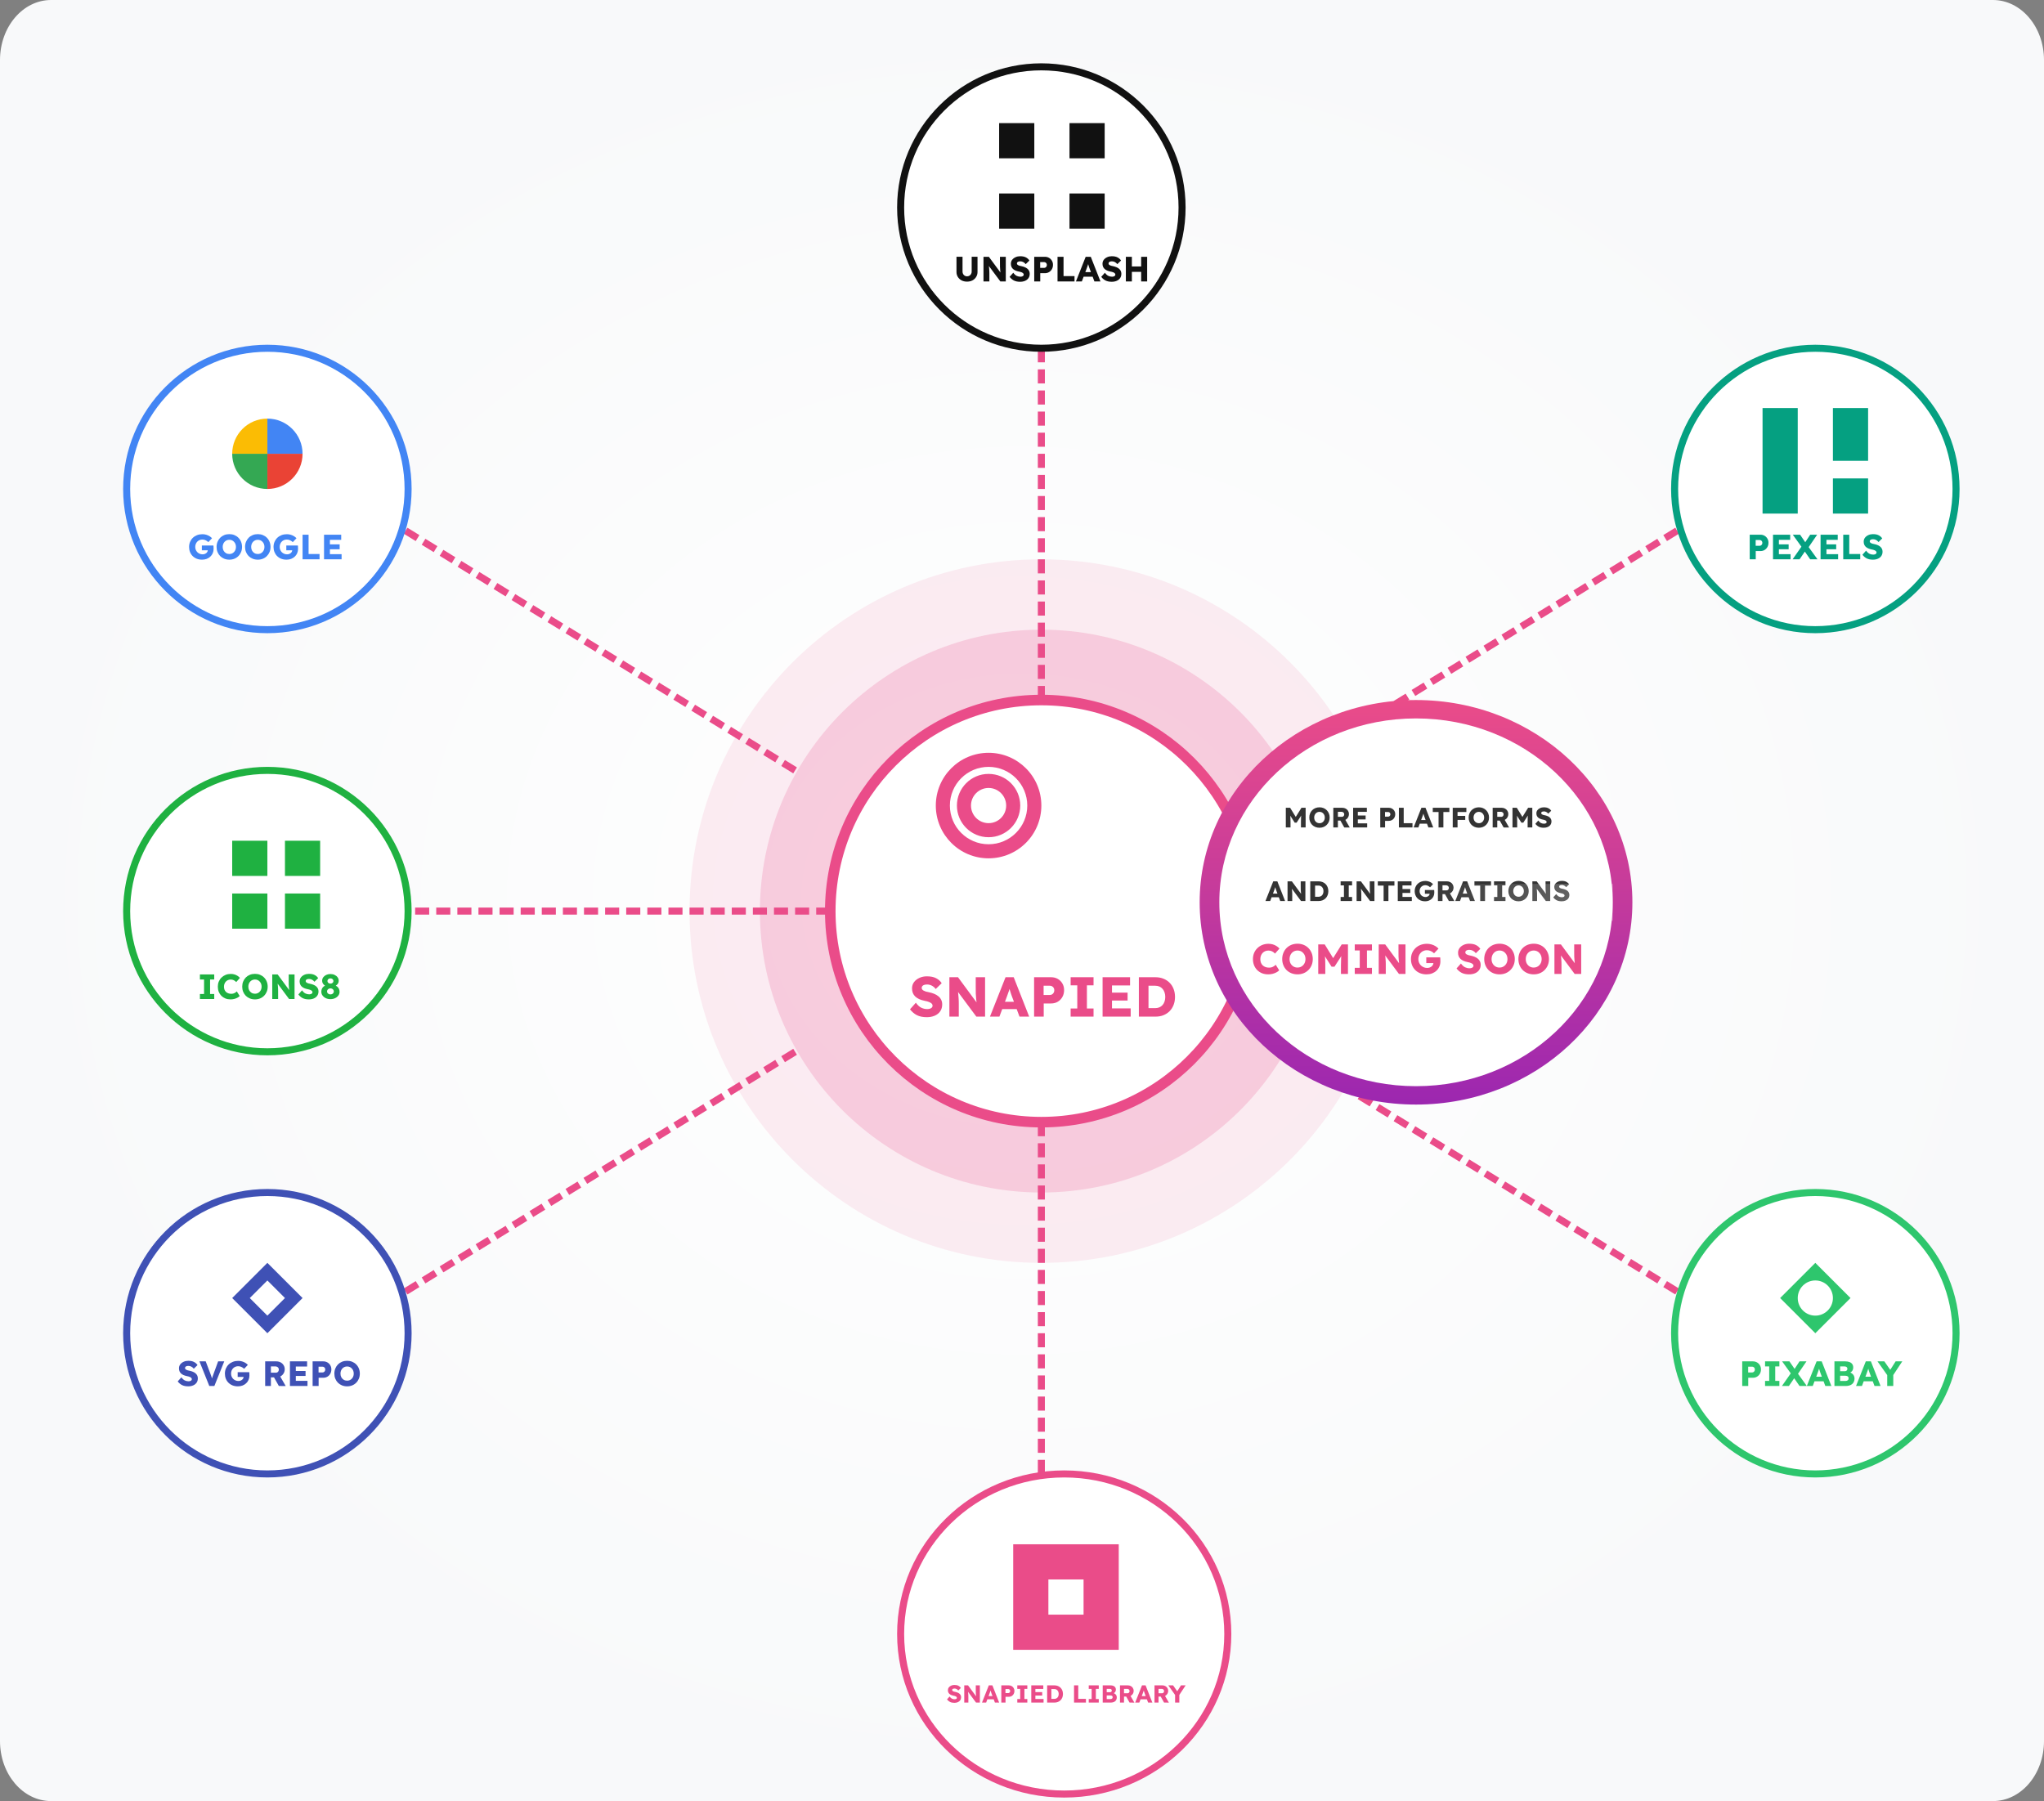 
<svg width="581" height="512" viewBox="0 0 581 512" fill="none" xmlns="http://www.w3.org/2000/svg">
<rect x="0" y="0" width="581" height="512" fill="#808080" stroke="none"/>
<path d="M566.475 0H14.525C6.503 0 0 7.641 0 17.067V494.933C0 504.359 6.503 512 14.525 512H566.475C574.497 512 581 504.359 581 494.933V17.067C581 7.641 574.497 0 566.475 0Z" fill="url(#paint0_radial_1014_1075)"/>
<path opacity="0.1" d="M296 359C351.228 359 396 314.228 396 259C396 203.772 351.228 159 296 159C240.772 159 196 203.772 196 259C196 314.228 240.772 359 296 359Z" fill="#EA4C89"/>
<path opacity="0.2" d="M296 339C340.183 339 376 303.183 376 259C376 214.817 340.183 179 296 179C251.817 179 216 214.817 216 259C216 303.183 251.817 339 296 339Z" fill="#EA4C89"/>
<path d="M296 319C329.137 319 356 292.137 356 259C356 225.863 329.137 199 296 199C262.863 199 236 225.863 236 259C236 292.137 262.863 319 296 319Z" fill="white" stroke="#EA4C89" stroke-width="3"/>
<path d="M296 229C296 237.284 289.284 244 281 244C272.716 244 266 237.284 266 229C266 220.716 272.716 214 281 214C289.284 214 296 220.716 296 229Z" fill="#EA4C89"/>
<path d="M286 229C286 231.761 283.761 234 281 234C278.239 234 276 231.761 276 229C276 226.239 278.239 224 281 224C283.761 224 286 226.239 286 229Z" fill="white"/>
<path d="M291 229C291 234.523 286.523 239 281 239C275.477 239 271 234.523 271 229C271 223.477 275.477 219 281 219C286.523 219 291 223.477 291 229Z" stroke="white" stroke-width="2"/>
<path d="M263.433 289.16C262.323 289.16 261.385 288.968 260.617 288.584C259.859 288.189 259.209 287.635 258.665 286.92L260.329 285.048C260.851 285.763 261.379 286.243 261.913 286.488C262.446 286.733 262.995 286.856 263.561 286.856C263.849 286.856 264.105 286.819 264.329 286.744C264.563 286.669 264.745 286.563 264.873 286.424C265.011 286.275 265.081 286.099 265.081 285.896C265.081 285.736 265.038 285.592 264.953 285.464C264.878 285.336 264.771 285.224 264.633 285.128C264.494 285.032 264.334 284.947 264.153 284.872C263.971 284.787 263.769 284.717 263.545 284.664C263.331 284.611 263.113 284.563 262.889 284.52C262.27 284.392 261.731 284.227 261.273 284.024C260.825 283.811 260.446 283.56 260.137 283.272C259.838 282.973 259.614 282.637 259.465 282.264C259.315 281.88 259.241 281.448 259.241 280.968C259.241 280.285 259.433 279.688 259.817 279.176C260.211 278.664 260.729 278.264 261.369 277.976C262.009 277.688 262.702 277.544 263.449 277.544C264.537 277.544 265.411 277.72 266.073 278.072C266.745 278.413 267.278 278.888 267.673 279.496L265.977 281.144C265.646 280.717 265.267 280.397 264.841 280.184C264.425 279.971 263.987 279.864 263.529 279.864C263.219 279.864 262.947 279.901 262.713 279.976C262.478 280.051 262.297 280.163 262.169 280.312C262.051 280.451 261.993 280.621 261.993 280.824C261.993 280.995 262.041 281.149 262.137 281.288C262.243 281.416 262.387 281.528 262.569 281.624C262.75 281.72 262.958 281.805 263.193 281.88C263.427 281.944 263.673 281.997 263.929 282.04C264.515 282.157 265.043 282.312 265.513 282.504C265.993 282.696 266.403 282.936 266.745 283.224C267.086 283.501 267.347 283.832 267.529 284.216C267.721 284.589 267.817 285.021 267.817 285.512C267.817 286.28 267.63 286.936 267.257 287.48C266.883 288.024 266.366 288.44 265.705 288.728C265.043 289.016 264.286 289.16 263.433 289.16ZM269.861 289V277.8H272.309L278.197 285.784L277.669 285.72C277.594 285.123 277.53 284.568 277.477 284.056C277.423 283.533 277.386 282.989 277.365 282.424C277.354 281.859 277.349 281.208 277.349 280.472V277.8H280.005V289H277.525L271.413 280.776L272.197 280.888C272.271 281.539 272.33 282.077 272.373 282.504C272.415 282.931 272.447 283.299 272.469 283.608C272.49 283.907 272.506 284.189 272.517 284.456C272.527 284.712 272.533 285 272.533 285.32V289H269.861ZM281.391 289L285.823 277.8H288.143L292.543 289H289.791L287.663 283.32C287.588 283.096 287.503 282.856 287.407 282.6C287.321 282.344 287.236 282.077 287.151 281.8C287.065 281.523 286.985 281.256 286.911 281C286.836 280.744 286.772 280.504 286.719 280.28L287.183 280.264C287.119 280.531 287.049 280.792 286.975 281.048C286.9 281.304 286.82 281.56 286.735 281.816C286.649 282.072 286.559 282.328 286.463 282.584C286.377 282.829 286.287 283.085 286.191 283.352L284.079 289H281.391ZM283.503 286.856L284.367 284.776H289.487L290.351 286.856H283.503ZM293.939 289V277.8H298.787C299.491 277.8 300.12 277.96 300.675 278.28C301.23 278.6 301.667 279.037 301.987 279.592C302.307 280.136 302.467 280.76 302.467 281.464C302.467 282.179 302.307 282.824 301.987 283.4C301.667 283.976 301.23 284.429 300.675 284.76C300.12 285.091 299.491 285.256 298.787 285.256H296.675V289H293.939ZM296.643 282.84H298.419C298.654 282.84 298.862 282.787 299.043 282.68C299.235 282.563 299.39 282.403 299.507 282.2C299.624 281.997 299.683 281.768 299.683 281.512C299.683 281.245 299.624 281.016 299.507 280.824C299.39 280.632 299.235 280.483 299.043 280.376C298.862 280.269 298.654 280.216 298.419 280.216H296.643V282.84ZM304.325 289V286.696H306.213V280.104H304.325V277.8H310.837V280.104H308.949V286.696H310.837V289H304.325ZM313.408 289V277.8H321.216V280.136H316.08V286.664H321.392V289H313.408ZM314.704 284.424V282.184H320.512V284.424H314.704ZM323.72 289V277.8H328.44C329.261 277.8 330.013 277.939 330.696 278.216C331.379 278.483 331.965 278.867 332.456 279.368C332.947 279.859 333.325 280.451 333.592 281.144C333.859 281.827 333.992 282.579 333.992 283.4C333.992 284.232 333.859 284.989 333.592 285.672C333.325 286.355 332.947 286.947 332.456 287.448C331.965 287.939 331.379 288.323 330.696 288.6C330.024 288.867 329.272 289 328.44 289H323.72ZM326.456 287.112L326.104 286.584H328.36C328.797 286.584 329.192 286.509 329.544 286.36C329.896 286.211 330.195 285.997 330.44 285.72C330.696 285.432 330.888 285.096 331.016 284.712C331.155 284.317 331.224 283.88 331.224 283.4C331.224 282.92 331.155 282.488 331.016 282.104C330.888 281.709 330.696 281.373 330.44 281.096C330.195 280.808 329.896 280.589 329.544 280.44C329.192 280.291 328.797 280.216 328.36 280.216H326.056L326.456 279.72V287.112Z" fill="#EA4C89"/>
<path d="M296 199V99" stroke="#EA4C89" stroke-width="2" stroke-dasharray="4 2"/>
<path d="M366 219L496 139" stroke="#EA4C89" stroke-width="2" stroke-dasharray="4 2"/>
<path d="M366 299L496 379" stroke="#EA4C89" stroke-width="2" stroke-dasharray="4 2"/>
<path d="M296 319V419" stroke="#EA4C89" stroke-width="2" stroke-dasharray="4 2"/>
<path d="M226 299L96 379" stroke="#EA4C89" stroke-width="2" stroke-dasharray="4 2"/>
<path d="M226 219L96 139" stroke="#EA4C89" stroke-width="2" stroke-dasharray="4 2"/>
<path d="M236 259H96" stroke="#EA4C89" stroke-width="2" stroke-dasharray="4 2"/>
<path d="M296 99C318.091 99 336 81.091 336 59C336 36.909 318.091 19 296 19C273.909 19 256 36.909 256 59C256 81.091 273.909 99 296 99Z" fill="white" stroke="#111111" stroke-width="2"/>
<path d="M294 35H284V45H294V35Z" fill="#111111"/>
<path d="M294 55H284V65H294V55Z" fill="#111111"/>
<path d="M314 35H304V45H314V35Z" fill="#111111"/>
<path d="M314 55H304V65H314V55Z" fill="#111111"/>
<path d="M274.876 80.06C274.296 80.06 273.779 79.943 273.326 79.71C272.879 79.47 272.526 79.143 272.266 78.73C272.006 78.31 271.876 77.837 271.876 77.31V72.99H273.596V77.22C273.596 77.473 273.653 77.7 273.766 77.9C273.879 78.1 274.033 78.26 274.226 78.38C274.426 78.493 274.643 78.55 274.876 78.55C275.123 78.55 275.346 78.493 275.546 78.38C275.746 78.26 275.903 78.1 276.016 77.9C276.136 77.7 276.196 77.473 276.196 77.22V72.99H277.856V77.31C277.856 77.837 277.726 78.31 277.466 78.73C277.213 79.143 276.863 79.47 276.416 79.71C275.969 79.943 275.456 80.06 274.876 80.06ZM279.553 80V73H281.083L284.763 77.99L284.433 77.95C284.386 77.577 284.346 77.23 284.313 76.91C284.279 76.583 284.256 76.243 284.243 75.89C284.236 75.537 284.233 75.13 284.233 74.67V73H285.893V80H284.343L280.523 74.86L281.013 74.93C281.059 75.337 281.096 75.673 281.123 75.94C281.149 76.207 281.169 76.437 281.183 76.63C281.196 76.817 281.206 76.993 281.213 77.16C281.219 77.32 281.223 77.5 281.223 77.7V80H279.553ZM289.959 80.1C289.265 80.1 288.679 79.98 288.199 79.74C287.725 79.493 287.319 79.147 286.979 78.7L288.019 77.53C288.345 77.977 288.675 78.277 289.009 78.43C289.342 78.583 289.685 78.66 290.039 78.66C290.219 78.66 290.379 78.637 290.519 78.59C290.665 78.543 290.779 78.477 290.859 78.39C290.945 78.297 290.989 78.187 290.989 78.06C290.989 77.96 290.962 77.87 290.909 77.79C290.862 77.71 290.795 77.64 290.709 77.58C290.622 77.52 290.522 77.467 290.409 77.42C290.295 77.367 290.169 77.323 290.029 77.29C289.895 77.257 289.759 77.227 289.619 77.2C289.232 77.12 288.895 77.017 288.609 76.89C288.329 76.757 288.092 76.6 287.899 76.42C287.712 76.233 287.572 76.023 287.479 75.79C287.385 75.55 287.339 75.28 287.339 74.98C287.339 74.553 287.459 74.18 287.699 73.86C287.945 73.54 288.269 73.29 288.669 73.11C289.069 72.93 289.502 72.84 289.969 72.84C290.649 72.84 291.195 72.95 291.609 73.17C292.029 73.383 292.362 73.68 292.609 74.06L291.549 75.09C291.342 74.823 291.105 74.623 290.839 74.49C290.579 74.357 290.305 74.29 290.019 74.29C289.825 74.29 289.655 74.313 289.509 74.36C289.362 74.407 289.249 74.477 289.169 74.57C289.095 74.657 289.059 74.763 289.059 74.89C289.059 74.997 289.089 75.093 289.149 75.18C289.215 75.26 289.305 75.33 289.419 75.39C289.532 75.45 289.662 75.503 289.809 75.55C289.955 75.59 290.109 75.623 290.269 75.65C290.635 75.723 290.965 75.82 291.259 75.94C291.559 76.06 291.815 76.21 292.029 76.39C292.242 76.563 292.405 76.77 292.519 77.01C292.639 77.243 292.699 77.513 292.699 77.82C292.699 78.3 292.582 78.71 292.349 79.05C292.115 79.39 291.792 79.65 291.379 79.83C290.965 80.01 290.492 80.1 289.959 80.1ZM293.976 80V73H297.006C297.446 73 297.84 73.1 298.186 73.3C298.533 73.5 298.806 73.773 299.006 74.12C299.206 74.46 299.306 74.85 299.306 75.29C299.306 75.737 299.206 76.14 299.006 76.5C298.806 76.86 298.533 77.143 298.186 77.35C297.84 77.557 297.446 77.66 297.006 77.66H295.686V80H293.976ZM295.666 76.15H296.776C296.923 76.15 297.053 76.117 297.166 76.05C297.286 75.977 297.383 75.877 297.456 75.75C297.53 75.623 297.566 75.48 297.566 75.32C297.566 75.153 297.53 75.01 297.456 74.89C297.383 74.77 297.286 74.677 297.166 74.61C297.053 74.543 296.923 74.51 296.776 74.51H295.666V76.15ZM300.598 80V73H302.308V78.49H305.428V80H300.598ZM305.831 80L308.601 73H310.051L312.801 80H311.081L309.751 76.45C309.704 76.31 309.651 76.16 309.591 76C309.538 75.84 309.484 75.673 309.431 75.5C309.378 75.327 309.328 75.16 309.281 75C309.234 74.84 309.194 74.69 309.161 74.55L309.451 74.54C309.411 74.707 309.368 74.87 309.321 75.03C309.274 75.19 309.224 75.35 309.171 75.51C309.118 75.67 309.061 75.83 309.001 75.99C308.948 76.143 308.891 76.303 308.831 76.47L307.511 80H305.831ZM307.151 78.66L307.691 77.36H310.891L311.431 78.66H307.151ZM316.004 80.1C315.31 80.1 314.724 79.98 314.244 79.74C313.77 79.493 313.364 79.147 313.024 78.7L314.064 77.53C314.39 77.977 314.72 78.277 315.054 78.43C315.387 78.583 315.73 78.66 316.084 78.66C316.264 78.66 316.424 78.637 316.564 78.59C316.71 78.543 316.824 78.477 316.904 78.39C316.99 78.297 317.034 78.187 317.034 78.06C317.034 77.96 317.007 77.87 316.954 77.79C316.907 77.71 316.84 77.64 316.754 77.58C316.667 77.52 316.567 77.467 316.454 77.42C316.34 77.367 316.214 77.323 316.074 77.29C315.94 77.257 315.804 77.227 315.664 77.2C315.277 77.12 314.94 77.017 314.654 76.89C314.374 76.757 314.137 76.6 313.944 76.42C313.757 76.233 313.617 76.023 313.524 75.79C313.43 75.55 313.384 75.28 313.384 74.98C313.384 74.553 313.504 74.18 313.744 73.86C313.99 73.54 314.314 73.29 314.714 73.11C315.114 72.93 315.547 72.84 316.014 72.84C316.694 72.84 317.24 72.95 317.654 73.17C318.074 73.383 318.407 73.68 318.654 74.06L317.594 75.09C317.387 74.823 317.15 74.623 316.884 74.49C316.624 74.357 316.35 74.29 316.064 74.29C315.87 74.29 315.7 74.313 315.554 74.36C315.407 74.407 315.294 74.477 315.214 74.57C315.14 74.657 315.104 74.763 315.104 74.89C315.104 74.997 315.134 75.093 315.194 75.18C315.26 75.26 315.35 75.33 315.464 75.39C315.577 75.45 315.707 75.503 315.854 75.55C316 75.59 316.154 75.623 316.314 75.65C316.68 75.723 317.01 75.82 317.304 75.94C317.604 76.06 317.86 76.21 318.074 76.39C318.287 76.563 318.45 76.77 318.564 77.01C318.684 77.243 318.744 77.513 318.744 77.82C318.744 78.3 318.627 78.71 318.394 79.05C318.16 79.39 317.837 79.65 317.424 79.83C317.01 80.01 316.537 80.1 316.004 80.1ZM324.371 80V73H326.081V80H324.371ZM320.021 80V73H321.731V80H320.021ZM320.701 77.28V75.74H325.271V77.28H320.701Z" fill="#111111"/>
<path d="M516 179C538.091 179 556 161.091 556 139C556 116.909 538.091 99 516 99C493.909 99 476 116.909 476 139C476 161.091 493.909 179 516 179Z" fill="white" stroke="#05A081" stroke-width="2"/>
<path d="M501 116H511V146H501V116Z" fill="#05A081"/>
<path d="M521 116H531V131H521V116Z" fill="#05A081"/>
<path d="M521 136H531V146H521V136Z" fill="#05A081"/>
<path d="M497.353 159V152H500.383C500.823 152 501.217 152.1 501.563 152.3C501.91 152.5 502.183 152.773 502.383 153.12C502.583 153.46 502.683 153.85 502.683 154.29C502.683 154.737 502.583 155.14 502.383 155.5C502.183 155.86 501.91 156.143 501.563 156.35C501.217 156.557 500.823 156.66 500.383 156.66H499.063V159H497.353ZM499.043 155.15H500.153C500.3 155.15 500.43 155.117 500.543 155.05C500.663 154.977 500.76 154.877 500.833 154.75C500.907 154.623 500.943 154.48 500.943 154.32C500.943 154.153 500.907 154.01 500.833 153.89C500.76 153.77 500.663 153.677 500.543 153.61C500.43 153.543 500.3 153.51 500.153 153.51H499.043V155.15ZM503.974 159V152H508.854V153.46H505.644V157.54H508.964V159H503.974ZM504.784 156.14V154.74H508.414V156.14H504.784ZM514.54 159L512.38 155.87L509.59 152H511.67L513.79 155.09L516.62 159H514.54ZM509.54 159L512.21 155.18L513.58 155.99L511.52 159H509.54ZM513.95 155.76L512.59 154.98L514.54 152H516.52L513.95 155.76ZM517.49 159V152H522.37V153.46H519.16V157.54H522.48V159H517.49ZM518.3 156.14V154.74H521.93V156.14H518.3ZM523.935 159V152H525.645V157.49H528.765V159H523.935ZM532.369 159.1C531.676 159.1 531.089 158.98 530.609 158.74C530.136 158.493 529.729 158.147 529.389 157.7L530.429 156.53C530.756 156.977 531.086 157.277 531.419 157.43C531.752 157.583 532.096 157.66 532.449 157.66C532.629 157.66 532.789 157.637 532.929 157.59C533.076 157.543 533.189 157.477 533.269 157.39C533.356 157.297 533.399 157.187 533.399 157.06C533.399 156.96 533.372 156.87 533.319 156.79C533.272 156.71 533.206 156.64 533.119 156.58C533.032 156.52 532.932 156.467 532.819 156.42C532.706 156.367 532.579 156.323 532.439 156.29C532.306 156.257 532.169 156.227 532.029 156.2C531.642 156.12 531.306 156.017 531.019 155.89C530.739 155.757 530.502 155.6 530.309 155.42C530.122 155.233 529.982 155.023 529.889 154.79C529.796 154.55 529.749 154.28 529.749 153.98C529.749 153.553 529.869 153.18 530.109 152.86C530.356 152.54 530.679 152.29 531.079 152.11C531.479 151.93 531.912 151.84 532.379 151.84C533.059 151.84 533.606 151.95 534.019 152.17C534.439 152.383 534.772 152.68 535.019 153.06L533.959 154.09C533.752 153.823 533.516 153.623 533.249 153.49C532.989 153.357 532.716 153.29 532.429 153.29C532.236 153.29 532.066 153.313 531.919 153.36C531.772 153.407 531.659 153.477 531.579 153.57C531.506 153.657 531.469 153.763 531.469 153.89C531.469 153.997 531.499 154.093 531.559 154.18C531.626 154.26 531.716 154.33 531.829 154.39C531.942 154.45 532.072 154.503 532.219 154.55C532.366 154.59 532.519 154.623 532.679 154.65C533.046 154.723 533.376 154.82 533.669 154.94C533.969 155.06 534.226 155.21 534.439 155.39C534.652 155.563 534.816 155.77 534.929 156.01C535.049 156.243 535.109 156.513 535.109 156.82C535.109 157.3 534.992 157.71 534.759 158.05C534.526 158.39 534.202 158.65 533.789 158.83C533.376 159.01 532.902 159.1 532.369 159.1Z" fill="#05A081"/>
<path d="M516 419C538.091 419 556 401.091 556 379C556 356.909 538.091 339 516 339C493.909 339 476 356.909 476 379C476 401.091 493.909 419 516 419Z" fill="white" stroke="#2EC66D" stroke-width="2"/>
<path d="M516 359L506 369L516 379L526 369L516 359Z" fill="#2EC66D"/>
<path d="M516 374C518.761 374 521 371.761 521 369C521 366.239 518.761 364 516 364C513.239 364 511 366.239 511 369C511 371.761 513.239 374 516 374Z" fill="white"/>
<path d="M495.221 394V387H498.251C498.691 387 499.084 387.1 499.431 387.3C499.777 387.5 500.051 387.773 500.251 388.12C500.451 388.46 500.551 388.85 500.551 389.29C500.551 389.737 500.451 390.14 500.251 390.5C500.051 390.86 499.777 391.143 499.431 391.35C499.084 391.557 498.691 391.66 498.251 391.66H496.931V394H495.221ZM496.911 390.15H498.021C498.167 390.15 498.297 390.117 498.411 390.05C498.531 389.977 498.627 389.877 498.701 389.75C498.774 389.623 498.811 389.48 498.811 389.32C498.811 389.153 498.774 389.01 498.701 388.89C498.627 388.77 498.531 388.677 498.411 388.61C498.297 388.543 498.167 388.51 498.021 388.51H496.911V390.15ZM501.712 394V392.56H502.892V388.44H501.712V387H505.782V388.44H504.602V392.56H505.782V394H501.712ZM511.509 394L509.349 390.87L506.559 387H508.639L510.759 390.09L513.589 394H511.509ZM506.509 394L509.179 390.18L510.549 390.99L508.489 394H506.509ZM510.919 390.76L509.559 389.98L511.509 387H513.489L510.919 390.76ZM513.589 394L516.359 387H517.809L520.559 394H518.839L517.509 390.45C517.462 390.31 517.409 390.16 517.349 390C517.296 389.84 517.242 389.673 517.189 389.5C517.136 389.327 517.086 389.16 517.039 389C516.992 388.84 516.952 388.69 516.919 388.55L517.209 388.54C517.169 388.707 517.126 388.87 517.079 389.03C517.032 389.19 516.982 389.35 516.929 389.51C516.876 389.67 516.819 389.83 516.759 389.99C516.706 390.143 516.649 390.303 516.589 390.47L515.269 394H513.589ZM514.909 392.66L515.449 391.36H518.649L519.189 392.66H514.909ZM521.432 394V387H524.532C525.018 387 525.425 387.07 525.752 387.21C526.085 387.343 526.338 387.54 526.512 387.8C526.685 388.053 526.772 388.363 526.772 388.73C526.772 389.123 526.672 389.453 526.472 389.72C526.278 389.987 525.998 390.173 525.632 390.28L525.622 390.07C525.922 390.143 526.185 390.267 526.412 390.44C526.645 390.607 526.825 390.813 526.952 391.06C527.078 391.3 527.142 391.573 527.142 391.88C527.142 392.233 527.078 392.543 526.952 392.81C526.832 393.077 526.658 393.3 526.432 393.48C526.212 393.653 525.948 393.783 525.642 393.87C525.342 393.957 525.008 394 524.642 394H521.432ZM523.052 392.57H524.572C524.852 392.57 525.068 392.503 525.222 392.37C525.382 392.237 525.462 392.047 525.462 391.8C525.462 391.647 525.422 391.517 525.342 391.41C525.268 391.303 525.162 391.223 525.022 391.17C524.882 391.117 524.715 391.09 524.522 391.09H523.052V392.57ZM523.052 389.8H524.302C524.475 389.8 524.622 389.773 524.742 389.72C524.862 389.66 524.952 389.58 525.012 389.48C525.078 389.373 525.112 389.25 525.112 389.11C525.112 388.897 525.038 388.73 524.892 388.61C524.745 388.49 524.525 388.43 524.232 388.43H523.052V389.8ZM527.573 394L530.343 387H531.793L534.543 394H532.823L531.493 390.45C531.447 390.31 531.393 390.16 531.333 390C531.28 389.84 531.227 389.673 531.173 389.5C531.12 389.327 531.07 389.16 531.023 389C530.977 388.84 530.937 388.69 530.903 388.55L531.193 388.54C531.153 388.707 531.11 388.87 531.063 389.03C531.017 389.19 530.967 389.35 530.913 389.51C530.86 389.67 530.803 389.83 530.743 389.99C530.69 390.143 530.633 390.303 530.573 390.47L529.253 394H527.573ZM528.893 392.66L529.433 391.36H532.633L533.173 392.66H528.893ZM536.435 394V390.51L536.505 391L533.675 387H535.615L537.765 390.08L536.895 390.05L538.825 387H540.715L538.005 391.11L538.155 390.42V394H536.435Z" fill="#2EC66D"/>
<path d="M302.5 510C328.181 510 349 489.629 349 464.5C349 439.371 328.181 419 302.5 419C276.819 419 256 439.371 256 464.5C256 489.629 276.819 510 302.5 510Z" fill="white" stroke="#EA4C89" stroke-width="2"/>
<path d="M288 439H318V469H288V439Z" fill="#EA4C89"/>
<path d="M298 449H308V459H298V449Z" fill="white"/>
<path d="M271.272 484.07C270.787 484.07 270.376 483.986 270.04 483.818C269.709 483.645 269.424 483.403 269.186 483.09L269.914 482.271C270.143 482.584 270.374 482.794 270.607 482.901C270.841 483.008 271.081 483.062 271.328 483.062C271.454 483.062 271.566 483.046 271.664 483.013C271.767 482.98 271.846 482.934 271.902 482.873C271.963 482.808 271.993 482.731 271.993 482.642C271.993 482.572 271.975 482.509 271.937 482.453C271.905 482.397 271.858 482.348 271.797 482.306C271.737 482.264 271.667 482.227 271.587 482.194C271.508 482.157 271.419 482.126 271.321 482.103C271.228 482.08 271.132 482.059 271.034 482.04C270.764 481.984 270.528 481.912 270.327 481.823C270.131 481.73 269.966 481.62 269.83 481.494C269.7 481.363 269.602 481.216 269.536 481.053C269.471 480.885 269.438 480.696 269.438 480.486C269.438 480.187 269.522 479.926 269.69 479.702C269.863 479.478 270.089 479.303 270.369 479.177C270.649 479.051 270.953 478.988 271.279 478.988C271.755 478.988 272.138 479.065 272.427 479.219C272.721 479.368 272.955 479.576 273.127 479.842L272.385 480.563C272.241 480.376 272.075 480.236 271.888 480.143C271.706 480.05 271.515 480.003 271.314 480.003C271.179 480.003 271.06 480.019 270.957 480.052C270.855 480.085 270.775 480.134 270.719 480.199C270.668 480.26 270.642 480.334 270.642 480.423C270.642 480.498 270.663 480.565 270.705 480.626C270.752 480.682 270.815 480.731 270.894 480.773C270.974 480.815 271.065 480.852 271.167 480.885C271.27 480.913 271.377 480.936 271.489 480.955C271.746 481.006 271.977 481.074 272.182 481.158C272.392 481.242 272.572 481.347 272.721 481.473C272.871 481.594 272.985 481.739 273.064 481.907C273.148 482.07 273.19 482.259 273.19 482.474C273.19 482.81 273.109 483.097 272.945 483.335C272.782 483.573 272.556 483.755 272.266 483.881C271.977 484.007 271.646 484.07 271.272 484.07ZM274.085 484V479.1H275.156L277.732 482.593L277.501 482.565C277.468 482.304 277.44 482.061 277.417 481.837C277.393 481.608 277.377 481.37 277.368 481.123C277.363 480.876 277.361 480.591 277.361 480.269V479.1H278.523V484H277.438L274.764 480.402L275.107 480.451C275.139 480.736 275.165 480.971 275.184 481.158C275.202 481.345 275.216 481.506 275.226 481.641C275.235 481.772 275.242 481.895 275.247 482.012C275.251 482.124 275.254 482.25 275.254 482.39V484H274.085ZM279.129 484L281.068 479.1H282.083L284.008 484H282.804L281.873 481.515C281.84 481.417 281.803 481.312 281.761 481.2C281.724 481.088 281.686 480.971 281.649 480.85C281.612 480.729 281.577 480.612 281.544 480.5C281.511 480.388 281.483 480.283 281.46 480.185L281.663 480.178C281.635 480.295 281.605 480.409 281.572 480.521C281.539 480.633 281.504 480.745 281.467 480.857C281.43 480.969 281.39 481.081 281.348 481.193C281.311 481.3 281.271 481.412 281.229 481.529L280.305 484H279.129ZM280.053 483.062L280.431 482.152H282.671L283.049 483.062H280.053ZM284.619 484V479.1H286.74C287.048 479.1 287.323 479.17 287.566 479.31C287.808 479.45 288 479.641 288.14 479.884C288.28 480.122 288.35 480.395 288.35 480.703C288.35 481.016 288.28 481.298 288.14 481.55C288 481.802 287.808 482 287.566 482.145C287.323 482.29 287.048 482.362 286.74 482.362H285.816V484H284.619ZM285.802 481.305H286.579C286.681 481.305 286.772 481.282 286.852 481.235C286.936 481.184 287.003 481.114 287.055 481.025C287.106 480.936 287.132 480.836 287.132 480.724C287.132 480.607 287.106 480.507 287.055 480.423C287.003 480.339 286.936 480.274 286.852 480.227C286.772 480.18 286.681 480.157 286.579 480.157H285.802V481.305ZM289.163 484V482.992H289.989V480.108H289.163V479.1H292.012V480.108H291.186V482.992H292.012V484H289.163ZM293.136 484V479.1H296.552V480.122H294.305V482.978H296.629V484H293.136ZM293.703 481.998V481.018H296.244V481.998H293.703ZM297.648 484V479.1H299.713C300.072 479.1 300.401 479.161 300.7 479.282C300.999 479.399 301.255 479.567 301.47 479.786C301.685 480.001 301.85 480.26 301.967 480.563C302.084 480.862 302.142 481.191 302.142 481.55C302.142 481.914 302.084 482.245 301.967 482.544C301.85 482.843 301.685 483.102 301.47 483.321C301.255 483.536 300.999 483.704 300.7 483.825C300.406 483.942 300.077 484 299.713 484H297.648ZM298.845 483.174L298.691 482.943H299.678C299.869 482.943 300.042 482.91 300.196 482.845C300.35 482.78 300.481 482.686 300.588 482.565C300.7 482.439 300.784 482.292 300.84 482.124C300.901 481.951 300.931 481.76 300.931 481.55C300.931 481.34 300.901 481.151 300.84 480.983C300.784 480.81 300.7 480.663 300.588 480.542C300.481 480.416 300.35 480.32 300.196 480.255C300.042 480.19 299.869 480.157 299.678 480.157H298.67L298.845 479.94V483.174ZM305.291 484V479.1H306.488V482.943H308.672V484H305.291ZM309.472 484V482.992H310.298V480.108H309.472V479.1H312.321V480.108H311.495V482.992H312.321V484H309.472ZM313.446 484V479.1H315.616C315.957 479.1 316.241 479.149 316.47 479.247C316.703 479.34 316.881 479.478 317.002 479.66C317.123 479.837 317.184 480.054 317.184 480.311C317.184 480.586 317.114 480.817 316.974 481.004C316.839 481.191 316.643 481.321 316.386 481.396L316.379 481.249C316.589 481.3 316.773 481.387 316.932 481.508C317.095 481.625 317.221 481.769 317.31 481.942C317.399 482.11 317.443 482.301 317.443 482.516C317.443 482.763 317.399 482.98 317.31 483.167C317.226 483.354 317.105 483.51 316.946 483.636C316.792 483.757 316.608 483.848 316.393 483.909C316.183 483.97 315.95 484 315.693 484H313.446ZM314.58 482.999H315.644C315.84 482.999 315.992 482.952 316.099 482.859C316.211 482.766 316.267 482.633 316.267 482.46C316.267 482.353 316.239 482.262 316.183 482.187C316.132 482.112 316.057 482.056 315.959 482.019C315.861 481.982 315.744 481.963 315.609 481.963H314.58V482.999ZM314.58 481.06H315.455C315.576 481.06 315.679 481.041 315.763 481.004C315.847 480.962 315.91 480.906 315.952 480.836C315.999 480.761 316.022 480.675 316.022 480.577C316.022 480.428 315.971 480.311 315.868 480.227C315.765 480.143 315.611 480.101 315.406 480.101H314.58V481.06ZM318.354 484V479.1H320.573C320.89 479.1 321.175 479.168 321.427 479.303C321.679 479.438 321.877 479.625 322.022 479.863C322.171 480.096 322.246 480.365 322.246 480.668C322.246 480.976 322.171 481.251 322.022 481.494C321.877 481.737 321.679 481.93 321.427 482.075C321.175 482.215 320.89 482.285 320.573 482.285H319.495V484H318.354ZM321.077 484L319.831 481.781L321.056 481.606L322.442 484.007L321.077 484ZM319.495 481.354H320.468C320.589 481.354 320.694 481.328 320.783 481.277C320.876 481.221 320.946 481.146 320.993 481.053C321.044 480.96 321.07 480.852 321.07 480.731C321.07 480.605 321.04 480.495 320.979 480.402C320.923 480.309 320.841 480.236 320.734 480.185C320.631 480.129 320.508 480.101 320.363 480.101H319.495V481.354ZM322.674 484L324.613 479.1H325.628L327.553 484H326.349L325.418 481.515C325.385 481.417 325.348 481.312 325.306 481.2C325.268 481.088 325.231 480.971 325.194 480.85C325.156 480.729 325.121 480.612 325.089 480.5C325.056 480.388 325.028 480.283 325.005 480.185L325.208 480.178C325.18 480.295 325.149 480.409 325.117 480.521C325.084 480.633 325.049 480.745 325.012 480.857C324.974 480.969 324.935 481.081 324.893 481.193C324.855 481.3 324.816 481.412 324.774 481.529L323.85 484H322.674ZM323.598 483.062L323.976 482.152H326.216L326.594 483.062H323.598ZM328.164 484V479.1H330.383C330.7 479.1 330.985 479.168 331.237 479.303C331.489 479.438 331.687 479.625 331.832 479.863C331.981 480.096 332.056 480.365 332.056 480.668C332.056 480.976 331.981 481.251 331.832 481.494C331.687 481.737 331.489 481.93 331.237 482.075C330.985 482.215 330.7 482.285 330.383 482.285H329.305V484H328.164ZM330.887 484L329.641 481.781L330.866 481.606L332.252 484.007L330.887 484ZM329.305 481.354H330.278C330.399 481.354 330.504 481.328 330.593 481.277C330.686 481.221 330.756 481.146 330.803 481.053C330.854 480.96 330.88 480.852 330.88 480.731C330.88 480.605 330.849 480.495 330.789 480.402C330.733 480.309 330.651 480.236 330.544 480.185C330.441 480.129 330.317 480.101 330.173 480.101H329.305V481.354ZM334.018 484V481.557L334.067 481.9L332.086 479.1H333.444L334.949 481.256L334.34 481.235L335.691 479.1H337.014L335.117 481.977L335.222 481.494V484H334.018Z" fill="#EA4C89"/>
<path d="M76 419C98.091 419 116 401.091 116 379C116 356.909 98.091 339 76 339C53.909 339 36 356.909 36 379C36 401.091 53.909 419 76 419Z" fill="white" stroke="#3F51B5" stroke-width="2"/>
<path d="M76 359L66 369L76 379L86 369L76 359Z" fill="#3F51B5"/>
<path d="M76 364L71 369L76 374L81 369L76 364Z" fill="white"/>
<path d="M53.494 394.1C52.801 394.1 52.214 393.98 51.734 393.74C51.261 393.493 50.854 393.147 50.514 392.7L51.554 391.53C51.881 391.977 52.211 392.277 52.544 392.43C52.877 392.583 53.221 392.66 53.574 392.66C53.754 392.66 53.914 392.637 54.054 392.59C54.201 392.543 54.314 392.477 54.394 392.39C54.481 392.297 54.524 392.187 54.524 392.06C54.524 391.96 54.497 391.87 54.444 391.79C54.397 391.71 54.331 391.64 54.244 391.58C54.157 391.52 54.057 391.467 53.944 391.42C53.831 391.367 53.704 391.323 53.564 391.29C53.431 391.257 53.294 391.227 53.154 391.2C52.767 391.12 52.431 391.017 52.144 390.89C51.864 390.757 51.627 390.6 51.434 390.42C51.247 390.233 51.107 390.023 51.014 389.79C50.921 389.55 50.874 389.28 50.874 388.98C50.874 388.553 50.994 388.18 51.234 387.86C51.481 387.54 51.804 387.29 52.204 387.11C52.604 386.93 53.037 386.84 53.504 386.84C54.184 386.84 54.731 386.95 55.144 387.17C55.564 387.383 55.897 387.68 56.144 388.06L55.084 389.09C54.877 388.823 54.641 388.623 54.374 388.49C54.114 388.357 53.841 388.29 53.554 388.29C53.361 388.29 53.191 388.313 53.044 388.36C52.897 388.407 52.784 388.477 52.704 388.57C52.631 388.657 52.594 388.763 52.594 388.89C52.594 388.997 52.624 389.093 52.684 389.18C52.751 389.26 52.841 389.33 52.954 389.39C53.067 389.45 53.197 389.503 53.344 389.55C53.491 389.59 53.644 389.623 53.804 389.65C54.171 389.723 54.501 389.82 54.794 389.94C55.094 390.06 55.351 390.21 55.564 390.39C55.777 390.563 55.941 390.77 56.054 391.01C56.174 391.243 56.234 391.513 56.234 391.82C56.234 392.3 56.117 392.71 55.884 393.05C55.651 393.39 55.327 393.65 54.914 393.83C54.501 394.01 54.027 394.1 53.494 394.1ZM59.492 394L56.692 387H58.472L59.812 390.53C59.892 390.737 59.958 390.92 60.012 391.08C60.072 391.24 60.122 391.39 60.162 391.53C60.208 391.663 60.252 391.8 60.292 391.94C60.332 392.073 60.375 392.227 60.422 392.4H60.112C60.172 392.167 60.228 391.96 60.282 391.78C60.335 391.6 60.395 391.413 60.462 391.22C60.528 391.027 60.612 390.797 60.712 390.53L62.002 387H63.742L60.932 394H59.492ZM67.617 394.1C67.057 394.1 66.55 394.01 66.097 393.83C65.65 393.65 65.264 393.397 64.937 393.07C64.61 392.743 64.36 392.36 64.187 391.92C64.014 391.48 63.927 391 63.927 390.48C63.927 389.96 64.02 389.48 64.207 389.04C64.394 388.6 64.654 388.217 64.987 387.89C65.327 387.563 65.727 387.31 66.187 387.13C66.654 386.95 67.164 386.86 67.717 386.86C68.097 386.86 68.457 386.91 68.797 387.01C69.144 387.11 69.457 387.247 69.737 387.42C70.024 387.593 70.26 387.79 70.447 388.01L69.397 389.11C69.157 388.883 68.897 388.707 68.617 388.58C68.344 388.447 68.034 388.38 67.687 388.38C67.4 388.38 67.134 388.433 66.887 388.54C66.647 388.64 66.434 388.787 66.247 388.98C66.067 389.167 65.927 389.39 65.827 389.65C65.727 389.903 65.677 390.18 65.677 390.48C65.677 390.78 65.73 391.057 65.837 391.31C65.944 391.563 66.09 391.787 66.277 391.98C66.47 392.167 66.694 392.313 66.947 392.42C67.2 392.527 67.474 392.58 67.767 392.58C67.974 392.58 68.164 392.55 68.337 392.49C68.517 392.423 68.674 392.337 68.807 392.23C68.947 392.117 69.054 391.987 69.127 391.84C69.207 391.687 69.247 391.523 69.247 391.35V391.09L69.467 391.43H67.557V390.08H70.847C70.86 390.153 70.87 390.253 70.877 390.38C70.884 390.507 70.887 390.63 70.887 390.75C70.894 390.863 70.897 390.953 70.897 391.02C70.897 391.473 70.814 391.89 70.647 392.27C70.487 392.643 70.257 392.967 69.957 393.24C69.664 393.513 69.317 393.727 68.917 393.88C68.517 394.027 68.084 394.1 67.617 394.1ZM75.373 394V387H78.543C78.996 387 79.403 387.097 79.763 387.29C80.123 387.483 80.406 387.75 80.613 388.09C80.826 388.423 80.933 388.807 80.933 389.24C80.933 389.68 80.826 390.073 80.613 390.42C80.406 390.767 80.123 391.043 79.763 391.25C79.403 391.45 78.996 391.55 78.543 391.55H77.003V394H75.373ZM79.263 394L77.483 390.83L79.233 390.58L81.213 394.01L79.263 394ZM77.003 390.22H78.393C78.566 390.22 78.716 390.183 78.843 390.11C78.976 390.03 79.076 389.923 79.143 389.79C79.216 389.657 79.253 389.503 79.253 389.33C79.253 389.15 79.21 388.993 79.123 388.86C79.043 388.727 78.926 388.623 78.773 388.55C78.626 388.47 78.45 388.43 78.243 388.43H77.003V390.22ZM82.414 394V387H87.294V388.46H84.084V392.54H87.404V394H82.414ZM83.224 391.14V389.74H86.854V391.14H83.224ZM88.859 394V387H91.889C92.329 387 92.723 387.1 93.069 387.3C93.416 387.5 93.689 387.773 93.889 388.12C94.089 388.46 94.189 388.85 94.189 389.29C94.189 389.737 94.089 390.14 93.889 390.5C93.689 390.86 93.416 391.143 93.069 391.35C92.723 391.557 92.329 391.66 91.889 391.66H90.569V394H88.859ZM90.549 390.15H91.659C91.806 390.15 91.936 390.117 92.049 390.05C92.169 389.977 92.266 389.877 92.339 389.75C92.413 389.623 92.449 389.48 92.449 389.32C92.449 389.153 92.413 389.01 92.339 388.89C92.266 388.77 92.169 388.677 92.049 388.61C91.936 388.543 91.806 388.51 91.659 388.51H90.549V390.15ZM98.67 394.1C98.144 394.1 97.657 394.01 97.21 393.83C96.77 393.65 96.387 393.4 96.06 393.08C95.74 392.753 95.49 392.37 95.31 391.93C95.13 391.483 95.04 391 95.04 390.48C95.04 389.953 95.13 389.47 95.31 389.03C95.49 388.583 95.74 388.197 96.06 387.87C96.387 387.543 96.77 387.29 97.21 387.11C97.657 386.93 98.144 386.84 98.67 386.84C99.19 386.84 99.67 386.93 100.11 387.11C100.55 387.29 100.93 387.543 101.25 387.87C101.577 388.197 101.83 388.583 102.01 389.03C102.19 389.47 102.28 389.953 102.28 390.48C102.28 391 102.19 391.48 102.01 391.92C101.83 392.36 101.577 392.743 101.25 393.07C100.93 393.397 100.55 393.65 100.11 393.83C99.67 394.01 99.19 394.1 98.67 394.1ZM98.67 392.49C98.944 392.49 99.194 392.44 99.42 392.34C99.647 392.24 99.844 392.1 100.01 391.92C100.184 391.74 100.317 391.527 100.41 391.28C100.504 391.033 100.55 390.767 100.55 390.48C100.55 390.187 100.504 389.917 100.41 389.67C100.317 389.423 100.184 389.21 100.01 389.03C99.844 388.843 99.647 388.7 99.42 388.6C99.194 388.5 98.944 388.45 98.67 388.45C98.397 388.45 98.144 388.5 97.91 388.6C97.684 388.7 97.484 388.843 97.31 389.03C97.144 389.21 97.014 389.423 96.92 389.67C96.827 389.917 96.78 390.187 96.78 390.48C96.78 390.867 96.86 391.213 97.02 391.52C97.187 391.82 97.41 392.057 97.69 392.23C97.977 392.403 98.304 392.49 98.67 392.49Z" fill="#3F51B5"/>
<path d="M76 179C98.091 179 116 161.091 116 139C116 116.909 98.091 99 76 99C53.909 99 36 116.909 36 139C36 161.091 53.909 179 76 179Z" fill="white" stroke="#4285F4" stroke-width="2"/>
<path d="M76 119V129H66C66 123.477 70.477 119 76 119Z" fill="#FBBC04"/>
<path d="M76 119V129H86C86 123.477 81.523 119 76 119Z" fill="#4285F4"/>
<path d="M76 139V129H66C66 134.523 70.477 139 76 139Z" fill="#34A853"/>
<path d="M76 139V129H86C86 134.523 81.523 139 76 139Z" fill="#EA4335"/>
<path d="M57.437 159.1C56.877 159.1 56.371 159.01 55.917 158.83C55.471 158.65 55.084 158.397 54.757 158.07C54.431 157.743 54.181 157.36 54.007 156.92C53.834 156.48 53.747 156 53.747 155.48C53.747 154.96 53.841 154.48 54.027 154.04C54.214 153.6 54.474 153.217 54.807 152.89C55.147 152.563 55.547 152.31 56.007 152.13C56.474 151.95 56.984 151.86 57.537 151.86C57.917 151.86 58.277 151.91 58.617 152.01C58.964 152.11 59.277 152.247 59.557 152.42C59.844 152.593 60.081 152.79 60.267 153.01L59.217 154.11C58.977 153.883 58.717 153.707 58.437 153.58C58.164 153.447 57.854 153.38 57.507 153.38C57.221 153.38 56.954 153.433 56.707 153.54C56.467 153.64 56.254 153.787 56.067 153.98C55.887 154.167 55.747 154.39 55.647 154.65C55.547 154.903 55.497 155.18 55.497 155.48C55.497 155.78 55.551 156.057 55.657 156.31C55.764 156.563 55.911 156.787 56.097 156.98C56.291 157.167 56.514 157.313 56.767 157.42C57.021 157.527 57.294 157.58 57.587 157.58C57.794 157.58 57.984 157.55 58.157 157.49C58.337 157.423 58.494 157.337 58.627 157.23C58.767 157.117 58.874 156.987 58.947 156.84C59.027 156.687 59.067 156.523 59.067 156.35V156.09L59.287 156.43H57.377V155.08H60.667C60.681 155.153 60.691 155.253 60.697 155.38C60.704 155.507 60.707 155.63 60.707 155.75C60.714 155.863 60.717 155.953 60.717 156.02C60.717 156.473 60.634 156.89 60.467 157.27C60.307 157.643 60.077 157.967 59.777 158.24C59.484 158.513 59.137 158.727 58.737 158.88C58.337 159.027 57.904 159.1 57.437 159.1ZM65.19 159.1C64.663 159.1 64.177 159.01 63.73 158.83C63.29 158.65 62.907 158.4 62.58 158.08C62.26 157.753 62.01 157.37 61.83 156.93C61.65 156.483 61.56 156 61.56 155.48C61.56 154.953 61.65 154.47 61.83 154.03C62.01 153.583 62.26 153.197 62.58 152.87C62.907 152.543 63.29 152.29 63.73 152.11C64.177 151.93 64.663 151.84 65.19 151.84C65.71 151.84 66.19 151.93 66.63 152.11C67.07 152.29 67.45 152.543 67.77 152.87C68.097 153.197 68.35 153.583 68.53 154.03C68.71 154.47 68.8 154.953 68.8 155.48C68.8 156 68.71 156.48 68.53 156.92C68.35 157.36 68.097 157.743 67.77 158.07C67.45 158.397 67.07 158.65 66.63 158.83C66.19 159.01 65.71 159.1 65.19 159.1ZM65.19 157.49C65.463 157.49 65.713 157.44 65.94 157.34C66.166 157.24 66.363 157.1 66.53 156.92C66.703 156.74 66.837 156.527 66.93 156.28C67.023 156.033 67.07 155.767 67.07 155.48C67.07 155.187 67.023 154.917 66.93 154.67C66.837 154.423 66.703 154.21 66.53 154.03C66.363 153.843 66.166 153.7 65.94 153.6C65.713 153.5 65.463 153.45 65.19 153.45C64.916 153.45 64.663 153.5 64.43 153.6C64.203 153.7 64.003 153.843 63.83 154.03C63.663 154.21 63.533 154.423 63.44 154.67C63.346 154.917 63.3 155.187 63.3 155.48C63.3 155.867 63.38 156.213 63.54 156.52C63.706 156.82 63.93 157.057 64.21 157.23C64.496 157.403 64.823 157.49 65.19 157.49ZM73.286 159.1C72.759 159.1 72.272 159.01 71.826 158.83C71.386 158.65 71.002 158.4 70.676 158.08C70.356 157.753 70.106 157.37 69.926 156.93C69.746 156.483 69.656 156 69.656 155.48C69.656 154.953 69.746 154.47 69.926 154.03C70.106 153.583 70.356 153.197 70.676 152.87C71.002 152.543 71.386 152.29 71.826 152.11C72.272 151.93 72.759 151.84 73.286 151.84C73.806 151.84 74.286 151.93 74.726 152.11C75.166 152.29 75.546 152.543 75.866 152.87C76.192 153.197 76.446 153.583 76.626 154.03C76.806 154.47 76.896 154.953 76.896 155.48C76.896 156 76.806 156.48 76.626 156.92C76.446 157.36 76.192 157.743 75.866 158.07C75.546 158.397 75.166 158.65 74.726 158.83C74.286 159.01 73.806 159.1 73.286 159.1ZM73.286 157.49C73.559 157.49 73.809 157.44 74.036 157.34C74.262 157.24 74.459 157.1 74.626 156.92C74.799 156.74 74.932 156.527 75.026 156.28C75.119 156.033 75.166 155.767 75.166 155.48C75.166 155.187 75.119 154.917 75.026 154.67C74.932 154.423 74.799 154.21 74.626 154.03C74.459 153.843 74.262 153.7 74.036 153.6C73.809 153.5 73.559 153.45 73.286 153.45C73.012 153.45 72.759 153.5 72.526 153.6C72.299 153.7 72.099 153.843 71.926 154.03C71.759 154.21 71.629 154.423 71.536 154.67C71.442 154.917 71.396 155.187 71.396 155.48C71.396 155.867 71.476 156.213 71.636 156.52C71.802 156.82 72.026 157.057 72.306 157.23C72.592 157.403 72.919 157.49 73.286 157.49ZM81.441 159.1C80.881 159.1 80.375 159.01 79.921 158.83C79.475 158.65 79.088 158.397 78.761 158.07C78.435 157.743 78.185 157.36 78.011 156.92C77.838 156.48 77.751 156 77.751 155.48C77.751 154.96 77.845 154.48 78.031 154.04C78.218 153.6 78.478 153.217 78.811 152.89C79.151 152.563 79.551 152.31 80.011 152.13C80.478 151.95 80.988 151.86 81.541 151.86C81.921 151.86 82.281 151.91 82.621 152.01C82.968 152.11 83.281 152.247 83.561 152.42C83.848 152.593 84.085 152.79 84.271 153.01L83.221 154.11C82.981 153.883 82.721 153.707 82.441 153.58C82.168 153.447 81.858 153.38 81.511 153.38C81.225 153.38 80.958 153.433 80.711 153.54C80.471 153.64 80.258 153.787 80.071 153.98C79.891 154.167 79.751 154.39 79.651 154.65C79.551 154.903 79.501 155.18 79.501 155.48C79.501 155.78 79.555 156.057 79.661 156.31C79.768 156.563 79.915 156.787 80.101 156.98C80.295 157.167 80.518 157.313 80.771 157.42C81.025 157.527 81.298 157.58 81.591 157.58C81.798 157.58 81.988 157.55 82.161 157.49C82.341 157.423 82.498 157.337 82.631 157.23C82.771 157.117 82.878 156.987 82.951 156.84C83.031 156.687 83.071 156.523 83.071 156.35V156.09L83.291 156.43H81.381V155.08H84.671C84.685 155.153 84.695 155.253 84.701 155.38C84.708 155.507 84.711 155.63 84.711 155.75C84.718 155.863 84.721 155.953 84.721 156.02C84.721 156.473 84.638 156.89 84.471 157.27C84.311 157.643 84.081 157.967 83.781 158.24C83.488 158.513 83.141 158.727 82.741 158.88C82.341 159.027 81.908 159.1 81.441 159.1ZM86.004 159V152H87.714V157.49H90.834V159H86.004ZM92.107 159V152H96.987V153.46H93.777V157.54H97.097V159H92.107ZM92.917 156.14V154.74H96.547V156.14H92.917Z" fill="#4285F4"/>
<path d="M76 299C98.091 299 116 281.091 116 259C116 236.909 98.091 219 76 219C53.909 219 36 236.909 36 259C36 281.091 53.909 299 76 299Z" fill="white" stroke="#1FB141" stroke-width="2"/>
<path d="M76 239H66V249H76V239Z" fill="#1FB141"/>
<path d="M91 239H81V249H91V239Z" fill="#1FB141"/>
<path d="M76 254H66V264H76V254Z" fill="#1FB141"/>
<path d="M91 254H81V264H91V254Z" fill="#1FB141"/>
<path d="M56.825 284V282.56H58.005V278.44H56.825V277H60.895V278.44H59.715V282.56H60.895V284H56.825ZM65.535 284.1C65.009 284.1 64.522 284.013 64.075 283.84C63.635 283.66 63.252 283.41 62.925 283.09C62.605 282.763 62.355 282.38 62.175 281.94C62.002 281.493 61.915 281.007 61.915 280.48C61.915 279.96 62.005 279.48 62.185 279.04C62.372 278.6 62.632 278.217 62.965 277.89C63.299 277.563 63.689 277.31 64.135 277.13C64.589 276.95 65.079 276.86 65.605 276.86C65.939 276.86 66.265 276.903 66.585 276.99C66.905 277.077 67.202 277.207 67.475 277.38C67.755 277.547 67.995 277.75 68.195 277.99L67.145 279.18C66.939 278.953 66.705 278.777 66.445 278.65C66.192 278.523 65.909 278.46 65.595 278.46C65.329 278.46 65.075 278.507 64.835 278.6C64.602 278.693 64.399 278.83 64.225 279.01C64.052 279.19 63.915 279.403 63.815 279.65C63.715 279.897 63.665 280.177 63.665 280.49C63.665 280.797 63.712 281.077 63.805 281.33C63.905 281.577 64.045 281.79 64.225 281.97C64.412 282.143 64.632 282.277 64.885 282.37C65.145 282.463 65.432 282.51 65.745 282.51C65.952 282.51 66.149 282.483 66.335 282.43C66.529 282.37 66.709 282.287 66.875 282.18C67.042 282.073 67.185 281.953 67.305 281.82L68.135 283.14C67.975 283.32 67.755 283.483 67.475 283.63C67.202 283.777 66.895 283.893 66.555 283.98C66.222 284.06 65.882 284.1 65.535 284.1ZM72.479 284.1C71.952 284.1 71.466 284.01 71.019 283.83C70.579 283.65 70.196 283.4 69.869 283.08C69.549 282.753 69.299 282.37 69.119 281.93C68.939 281.483 68.849 281 68.849 280.48C68.849 279.953 68.939 279.47 69.119 279.03C69.299 278.583 69.549 278.197 69.869 277.87C70.196 277.543 70.579 277.29 71.019 277.11C71.466 276.93 71.952 276.84 72.479 276.84C72.999 276.84 73.479 276.93 73.919 277.11C74.359 277.29 74.739 277.543 75.059 277.87C75.386 278.197 75.639 278.583 75.819 279.03C75.999 279.47 76.089 279.953 76.089 280.48C76.089 281 75.999 281.48 75.819 281.92C75.639 282.36 75.386 282.743 75.059 283.07C74.739 283.397 74.359 283.65 73.919 283.83C73.479 284.01 72.999 284.1 72.479 284.1ZM72.479 282.49C72.752 282.49 73.002 282.44 73.229 282.34C73.456 282.24 73.652 282.1 73.819 281.92C73.992 281.74 74.126 281.527 74.219 281.28C74.312 281.033 74.359 280.767 74.359 280.48C74.359 280.187 74.312 279.917 74.219 279.67C74.126 279.423 73.992 279.21 73.819 279.03C73.652 278.843 73.456 278.7 73.229 278.6C73.002 278.5 72.752 278.45 72.479 278.45C72.206 278.45 71.952 278.5 71.719 278.6C71.492 278.7 71.292 278.843 71.119 279.03C70.952 279.21 70.822 279.423 70.729 279.67C70.636 279.917 70.589 280.187 70.589 280.48C70.589 280.867 70.669 281.213 70.829 281.52C70.996 281.82 71.219 282.057 71.499 282.23C71.786 282.403 72.112 282.49 72.479 282.49ZM77.385 284V277H78.915L82.595 281.99L82.265 281.95C82.218 281.577 82.178 281.23 82.145 280.91C82.111 280.583 82.088 280.243 82.075 279.89C82.068 279.537 82.065 279.13 82.065 278.67V277H83.725V284H82.175L78.355 278.86L78.845 278.93C78.891 279.337 78.928 279.673 78.955 279.94C78.981 280.207 79.001 280.437 79.015 280.63C79.028 280.817 79.038 280.993 79.045 281.16C79.051 281.32 79.055 281.5 79.055 281.7V284H77.385ZM87.791 284.1C87.097 284.1 86.511 283.98 86.031 283.74C85.558 283.493 85.151 283.147 84.811 282.7L85.851 281.53C86.177 281.977 86.507 282.277 86.841 282.43C87.174 282.583 87.517 282.66 87.871 282.66C88.051 282.66 88.211 282.637 88.351 282.59C88.498 282.543 88.611 282.477 88.691 282.39C88.778 282.297 88.821 282.187 88.821 282.06C88.821 281.96 88.794 281.87 88.741 281.79C88.694 281.71 88.627 281.64 88.541 281.58C88.454 281.52 88.354 281.467 88.241 281.42C88.127 281.367 88.001 281.323 87.861 281.29C87.728 281.257 87.591 281.227 87.451 281.2C87.064 281.12 86.728 281.017 86.441 280.89C86.161 280.757 85.924 280.6 85.731 280.42C85.544 280.233 85.404 280.023 85.311 279.79C85.218 279.55 85.171 279.28 85.171 278.98C85.171 278.553 85.291 278.18 85.531 277.86C85.778 277.54 86.101 277.29 86.501 277.11C86.901 276.93 87.334 276.84 87.801 276.84C88.481 276.84 89.028 276.95 89.441 277.17C89.861 277.383 90.194 277.68 90.441 278.06L89.381 279.09C89.174 278.823 88.938 278.623 88.671 278.49C88.411 278.357 88.138 278.29 87.851 278.29C87.657 278.29 87.487 278.313 87.341 278.36C87.194 278.407 87.081 278.477 87.001 278.57C86.927 278.657 86.891 278.763 86.891 278.89C86.891 278.997 86.921 279.093 86.981 279.18C87.047 279.26 87.138 279.33 87.251 279.39C87.364 279.45 87.494 279.503 87.641 279.55C87.787 279.59 87.941 279.623 88.101 279.65C88.468 279.723 88.797 279.82 89.091 279.94C89.391 280.06 89.647 280.21 89.861 280.39C90.074 280.563 90.237 280.77 90.351 281.01C90.471 281.243 90.531 281.513 90.531 281.82C90.531 282.3 90.414 282.71 90.181 283.05C89.948 283.39 89.624 283.65 89.211 283.83C88.797 284.01 88.324 284.1 87.791 284.1ZM93.918 284.03C93.445 284.03 93.012 283.94 92.618 283.76C92.232 283.573 91.922 283.323 91.689 283.01C91.455 282.697 91.338 282.343 91.338 281.95C91.338 281.69 91.372 281.457 91.439 281.25C91.505 281.043 91.605 280.86 91.739 280.7C91.872 280.533 92.035 280.393 92.228 280.28C92.422 280.16 92.645 280.06 92.898 279.98L92.778 280.39C92.532 280.29 92.319 280.163 92.138 280.01C91.959 279.85 91.819 279.67 91.719 279.47C91.618 279.263 91.569 279.04 91.569 278.8C91.569 278.433 91.672 278.107 91.879 277.82C92.092 277.533 92.375 277.307 92.728 277.14C93.088 276.973 93.485 276.89 93.918 276.89C94.359 276.89 94.755 276.973 95.109 277.14C95.469 277.307 95.752 277.533 95.959 277.82C96.172 278.107 96.278 278.433 96.278 278.8C96.278 279.04 96.232 279.26 96.138 279.46C96.045 279.66 95.909 279.837 95.728 279.99C95.549 280.143 95.322 280.277 95.049 280.39L94.959 280.02C95.265 280.1 95.535 280.227 95.769 280.4C96.002 280.573 96.185 280.79 96.319 281.05C96.452 281.31 96.519 281.61 96.519 281.95C96.519 282.343 96.402 282.7 96.168 283.02C95.935 283.333 95.622 283.58 95.228 283.76C94.842 283.94 94.405 284.03 93.918 284.03ZM93.918 282.68C94.105 282.68 94.272 282.643 94.418 282.57C94.565 282.497 94.678 282.397 94.758 282.27C94.845 282.143 94.888 282 94.888 281.84C94.888 281.673 94.845 281.527 94.758 281.4C94.678 281.267 94.565 281.163 94.418 281.09C94.278 281.01 94.112 280.97 93.918 280.97C93.745 280.97 93.585 281.01 93.439 281.09C93.292 281.163 93.175 281.267 93.088 281.4C93.002 281.527 92.959 281.673 92.959 281.84C92.959 282 93.002 282.143 93.088 282.27C93.175 282.397 93.292 282.497 93.439 282.57C93.585 282.643 93.745 282.68 93.918 282.68ZM93.918 279.61C94.085 279.61 94.232 279.58 94.359 279.52C94.485 279.453 94.585 279.367 94.659 279.26C94.732 279.147 94.769 279.02 94.769 278.88C94.769 278.733 94.732 278.607 94.659 278.5C94.585 278.387 94.485 278.297 94.359 278.23C94.232 278.163 94.088 278.13 93.928 278.13C93.762 278.13 93.615 278.163 93.489 278.23C93.362 278.297 93.262 278.387 93.189 278.5C93.115 278.607 93.079 278.733 93.079 278.88C93.079 279.02 93.115 279.147 93.189 279.26C93.262 279.367 93.362 279.453 93.489 279.52C93.615 279.58 93.758 279.61 93.918 279.61Z" fill="#1FB141"/>
<path d="M402.5 314C436.466 314 464 288.256 464 256.5C464 224.744 436.466 199 402.5 199C368.534 199 341 224.744 341 256.5C341 288.256 368.534 314 402.5 314Z" fill="url(#paint1_linear_1014_1075)"/>
<path d="M402.5 308.773C433.378 308.773 458.409 285.369 458.409 256.5C458.409 227.631 433.378 204.227 402.5 204.227C371.622 204.227 346.591 227.631 346.591 256.5C346.591 285.369 371.622 308.773 402.5 308.773Z" fill="white"/>
<path d="M365.49 235.227V229.627H366.714L368.746 232.931L367.882 232.923L369.938 229.627H371.122V235.227H369.794V233.531C369.794 233.041 369.804 232.601 369.826 232.211C369.852 231.817 369.895 231.43 369.954 231.051L370.106 231.467L368.562 233.859H368.018L366.506 231.483L366.658 231.051C366.722 231.409 366.764 231.779 366.786 232.163C366.812 232.542 366.826 232.998 366.826 233.531V235.227H365.49ZM375.065 235.307C374.644 235.307 374.254 235.235 373.897 235.091C373.545 234.947 373.238 234.747 372.977 234.491C372.721 234.23 372.521 233.923 372.377 233.571C372.233 233.214 372.161 232.827 372.161 232.411C372.161 231.99 372.233 231.603 372.377 231.251C372.521 230.894 372.721 230.585 372.977 230.323C373.238 230.062 373.545 229.859 373.897 229.715C374.254 229.571 374.644 229.499 375.065 229.499C375.481 229.499 375.865 229.571 376.217 229.715C376.569 229.859 376.873 230.062 377.129 230.323C377.39 230.585 377.593 230.894 377.737 231.251C377.881 231.603 377.953 231.99 377.953 232.411C377.953 232.827 377.881 233.211 377.737 233.563C377.593 233.915 377.39 234.222 377.129 234.483C376.873 234.745 376.569 234.947 376.217 235.091C375.865 235.235 375.481 235.307 375.065 235.307ZM375.065 234.019C375.284 234.019 375.484 233.979 375.665 233.899C375.846 233.819 376.004 233.707 376.137 233.563C376.276 233.419 376.382 233.249 376.457 233.051C376.532 232.854 376.569 232.641 376.569 232.411C376.569 232.177 376.532 231.961 376.457 231.763C376.382 231.566 376.276 231.395 376.137 231.251C376.004 231.102 375.846 230.987 375.665 230.907C375.484 230.827 375.284 230.787 375.065 230.787C374.846 230.787 374.644 230.827 374.457 230.907C374.276 230.987 374.116 231.102 373.977 231.251C373.844 231.395 373.74 231.566 373.665 231.763C373.59 231.961 373.553 232.177 373.553 232.411C373.553 232.721 373.617 232.998 373.745 233.243C373.878 233.483 374.057 233.673 374.281 233.811C374.51 233.95 374.772 234.019 375.065 234.019ZM378.99 235.227V229.627H381.526C381.888 229.627 382.214 229.705 382.502 229.859C382.79 230.014 383.016 230.227 383.182 230.499C383.352 230.766 383.438 231.073 383.438 231.419C383.438 231.771 383.352 232.086 383.182 232.363C383.016 232.641 382.79 232.862 382.502 233.027C382.214 233.187 381.888 233.267 381.526 233.267H380.294V235.227H378.99ZM382.102 235.227L380.678 232.691L382.078 232.491L383.662 235.235L382.102 235.227ZM380.294 232.203H381.406C381.544 232.203 381.664 232.174 381.766 232.115C381.872 232.051 381.952 231.966 382.006 231.859C382.064 231.753 382.094 231.63 382.094 231.491C382.094 231.347 382.059 231.222 381.99 231.115C381.926 231.009 381.832 230.926 381.71 230.867C381.592 230.803 381.451 230.771 381.286 230.771H380.294V232.203ZM384.622 235.227V229.627H388.526V230.795H385.958V234.059H388.614V235.227H384.622ZM385.27 232.939V231.819H388.174V232.939H385.27ZM392.333 235.227V229.627H394.757C395.109 229.627 395.424 229.707 395.701 229.867C395.979 230.027 396.197 230.246 396.357 230.523C396.517 230.795 396.597 231.107 396.597 231.459C396.597 231.817 396.517 232.139 396.357 232.427C396.197 232.715 395.979 232.942 395.701 233.107C395.424 233.273 395.109 233.355 394.757 233.355H393.701V235.227H392.333ZM393.685 232.147H394.573C394.691 232.147 394.795 232.121 394.885 232.067C394.981 232.009 395.059 231.929 395.117 231.827C395.176 231.726 395.205 231.611 395.205 231.483C395.205 231.35 395.176 231.235 395.117 231.139C395.059 231.043 394.981 230.969 394.885 230.915C394.795 230.862 394.691 230.835 394.573 230.835H393.685V232.147ZM397.63 235.227V229.627H398.998V234.019H401.494V235.227H397.63ZM401.817 235.227L404.033 229.627H405.193L407.393 235.227H406.017L404.953 232.387C404.916 232.275 404.873 232.155 404.825 232.027C404.782 231.899 404.74 231.766 404.697 231.627C404.654 231.489 404.614 231.355 404.577 231.227C404.54 231.099 404.508 230.979 404.481 230.867L404.713 230.859C404.681 230.993 404.646 231.123 404.609 231.251C404.572 231.379 404.532 231.507 404.489 231.635C404.446 231.763 404.401 231.891 404.353 232.019C404.31 232.142 404.265 232.27 404.217 232.403L403.161 235.227H401.817ZM402.873 234.155L403.305 233.115H405.865L406.297 234.155H402.873ZM408.909 235.227V230.835H407.261V229.627H411.981V230.835H410.277V235.227H408.909ZM412.935 235.227V229.627H414.303V235.227H412.935ZM413.575 233.083V231.939H416.487V233.083H413.575ZM413.575 230.835V229.627H416.807V230.835H413.575ZM420.362 235.307C419.941 235.307 419.551 235.235 419.194 235.091C418.842 234.947 418.535 234.747 418.274 234.491C418.018 234.23 417.818 233.923 417.674 233.571C417.53 233.214 417.458 232.827 417.458 232.411C417.458 231.99 417.53 231.603 417.674 231.251C417.818 230.894 418.018 230.585 418.274 230.323C418.535 230.062 418.842 229.859 419.194 229.715C419.551 229.571 419.941 229.499 420.362 229.499C420.778 229.499 421.162 229.571 421.514 229.715C421.866 229.859 422.17 230.062 422.426 230.323C422.687 230.585 422.89 230.894 423.034 231.251C423.178 231.603 423.25 231.99 423.25 232.411C423.25 232.827 423.178 233.211 423.034 233.563C422.89 233.915 422.687 234.222 422.426 234.483C422.17 234.745 421.866 234.947 421.514 235.091C421.162 235.235 420.778 235.307 420.362 235.307ZM420.362 234.019C420.581 234.019 420.781 233.979 420.962 233.899C421.143 233.819 421.301 233.707 421.434 233.563C421.573 233.419 421.679 233.249 421.754 233.051C421.829 232.854 421.866 232.641 421.866 232.411C421.866 232.177 421.829 231.961 421.754 231.763C421.679 231.566 421.573 231.395 421.434 231.251C421.301 231.102 421.143 230.987 420.962 230.907C420.781 230.827 420.581 230.787 420.362 230.787C420.143 230.787 419.941 230.827 419.754 230.907C419.573 230.987 419.413 231.102 419.274 231.251C419.141 231.395 419.037 231.566 418.962 231.763C418.887 231.961 418.85 232.177 418.85 232.411C418.85 232.721 418.914 232.998 419.042 233.243C419.175 233.483 419.354 233.673 419.578 233.811C419.807 233.95 420.069 234.019 420.362 234.019ZM424.287 235.227V229.627H426.823C427.185 229.627 427.511 229.705 427.799 229.859C428.087 230.014 428.313 230.227 428.479 230.499C428.649 230.766 428.735 231.073 428.735 231.419C428.735 231.771 428.649 232.086 428.479 232.363C428.313 232.641 428.087 232.862 427.799 233.027C427.511 233.187 427.185 233.267 426.823 233.267H425.591V235.227H424.287ZM427.399 235.227L425.975 232.691L427.375 232.491L428.959 235.235L427.399 235.227ZM425.591 232.203H426.703C426.841 232.203 426.961 232.174 427.063 232.115C427.169 232.051 427.249 231.966 427.303 231.859C427.361 231.753 427.391 231.63 427.391 231.491C427.391 231.347 427.356 231.222 427.287 231.115C427.223 231.009 427.129 230.926 427.007 230.867C426.889 230.803 426.748 230.771 426.583 230.771H425.591V232.203ZM429.919 235.227V229.627H431.143L433.175 232.931L432.311 232.923L434.367 229.627H435.551V235.227H434.223V233.531C434.223 233.041 434.234 232.601 434.255 232.211C434.282 231.817 434.325 231.43 434.383 231.051L434.535 231.467L432.991 233.859H432.447L430.935 231.483L431.087 231.051C431.151 231.409 431.194 231.779 431.215 232.163C431.242 232.542 431.255 232.998 431.255 233.531V235.227H429.919ZM438.807 235.307C438.252 235.307 437.783 235.211 437.399 235.019C437.02 234.822 436.695 234.545 436.423 234.187L437.255 233.251C437.516 233.609 437.78 233.849 438.047 233.971C438.313 234.094 438.588 234.155 438.871 234.155C439.015 234.155 439.143 234.137 439.255 234.099C439.372 234.062 439.463 234.009 439.527 233.939C439.596 233.865 439.631 233.777 439.631 233.675C439.631 233.595 439.609 233.523 439.567 233.459C439.529 233.395 439.476 233.339 439.407 233.291C439.337 233.243 439.257 233.201 439.167 233.163C439.076 233.121 438.975 233.086 438.863 233.059C438.756 233.033 438.647 233.009 438.535 232.987C438.225 232.923 437.956 232.841 437.727 232.739C437.503 232.633 437.313 232.507 437.159 232.363C437.009 232.214 436.897 232.046 436.823 231.859C436.748 231.667 436.711 231.451 436.711 231.211C436.711 230.87 436.807 230.571 436.999 230.315C437.196 230.059 437.455 229.859 437.775 229.715C438.095 229.571 438.441 229.499 438.815 229.499C439.359 229.499 439.796 229.587 440.127 229.763C440.463 229.934 440.729 230.171 440.927 230.475L440.079 231.299C439.913 231.086 439.724 230.926 439.511 230.819C439.303 230.713 439.084 230.659 438.855 230.659C438.7 230.659 438.564 230.678 438.447 230.715C438.329 230.753 438.239 230.809 438.175 230.883C438.116 230.953 438.087 231.038 438.087 231.139C438.087 231.225 438.111 231.302 438.159 231.371C438.212 231.435 438.284 231.491 438.375 231.539C438.465 231.587 438.569 231.63 438.687 231.667C438.804 231.699 438.927 231.726 439.055 231.747C439.348 231.806 439.612 231.883 439.847 231.979C440.087 232.075 440.292 232.195 440.463 232.339C440.633 232.478 440.764 232.643 440.855 232.835C440.951 233.022 440.999 233.238 440.999 233.483C440.999 233.867 440.905 234.195 440.719 234.467C440.532 234.739 440.273 234.947 439.943 235.091C439.612 235.235 439.233 235.307 438.807 235.307Z" fill="#333333"/>
<path d="M359.703 256.136L361.919 250.536H363.079L365.279 256.136H363.903L362.839 253.296C362.802 253.184 362.759 253.064 362.711 252.936C362.669 252.808 362.626 252.675 362.583 252.536C362.541 252.398 362.501 252.264 362.463 252.136C362.426 252.008 362.394 251.888 362.367 251.776L362.599 251.768C362.567 251.902 362.533 252.032 362.495 252.16C362.458 252.288 362.418 252.416 362.375 252.544C362.333 252.672 362.287 252.8 362.239 252.928C362.197 253.051 362.151 253.179 362.103 253.312L361.047 256.136H359.703ZM360.759 255.064L361.191 254.024H363.751L364.183 255.064H360.759ZM365.978 256.136V250.536H367.202L370.146 254.528L369.882 254.496C369.844 254.198 369.812 253.92 369.786 253.664C369.759 253.403 369.74 253.131 369.73 252.848C369.724 252.566 369.722 252.24 369.722 251.872V250.536H371.05V256.136H369.81L366.754 252.024L367.146 252.08C367.183 252.406 367.212 252.675 367.234 252.888C367.255 253.102 367.271 253.286 367.282 253.44C367.292 253.59 367.3 253.731 367.306 253.864C367.311 253.992 367.314 254.136 367.314 254.296V256.136H365.978ZM372.438 256.136V250.536H374.798C375.209 250.536 375.585 250.606 375.926 250.744C376.268 250.878 376.561 251.07 376.806 251.32C377.052 251.566 377.241 251.862 377.374 252.208C377.508 252.55 377.574 252.926 377.574 253.336C377.574 253.752 377.508 254.131 377.374 254.472C377.241 254.814 377.052 255.11 376.806 255.36C376.561 255.606 376.268 255.798 375.926 255.936C375.59 256.07 375.214 256.136 374.798 256.136H372.438ZM373.806 255.192L373.63 254.928H374.758C374.977 254.928 375.174 254.891 375.35 254.816C375.526 254.742 375.676 254.635 375.798 254.496C375.926 254.352 376.022 254.184 376.086 253.992C376.156 253.795 376.19 253.576 376.19 253.336C376.19 253.096 376.156 252.88 376.086 252.688C376.022 252.491 375.926 252.323 375.798 252.184C375.676 252.04 375.526 251.931 375.35 251.856C375.174 251.782 374.977 251.744 374.758 251.744H373.606L373.806 251.496V255.192ZM381.069 256.136V254.984H382.013V251.688H381.069V250.536H384.325V251.688H383.381V254.984H384.325V256.136H381.069ZM385.61 256.136V250.536H386.834L389.778 254.528L389.514 254.496C389.477 254.198 389.445 253.92 389.418 253.664C389.392 253.403 389.373 253.131 389.362 252.848C389.357 252.566 389.354 252.24 389.354 251.872V250.536H390.682V256.136H389.442L386.386 252.024L386.778 252.08C386.816 252.406 386.845 252.675 386.866 252.888C386.888 253.102 386.904 253.286 386.914 253.44C386.925 253.59 386.933 253.731 386.938 253.864C386.944 253.992 386.946 254.136 386.946 254.296V256.136H385.61ZM393.287 256.136V251.744H391.639V250.536H396.359V251.744H394.655V256.136H393.287ZM397.313 256.136V250.536H401.217V251.704H398.649V254.968H401.305V256.136H397.313ZM397.961 253.848V252.728H400.865V253.848H397.961ZM405.07 256.216C404.622 256.216 404.216 256.144 403.854 256C403.496 255.856 403.187 255.654 402.926 255.392C402.664 255.131 402.464 254.824 402.326 254.472C402.187 254.12 402.118 253.736 402.118 253.32C402.118 252.904 402.192 252.52 402.342 252.168C402.491 251.816 402.699 251.51 402.966 251.248C403.238 250.987 403.558 250.784 403.926 250.64C404.299 250.496 404.707 250.424 405.15 250.424C405.454 250.424 405.742 250.464 406.014 250.544C406.291 250.624 406.542 250.734 406.766 250.872C406.995 251.011 407.184 251.168 407.334 251.344L406.494 252.224C406.302 252.043 406.094 251.902 405.87 251.8C405.651 251.694 405.403 251.64 405.126 251.64C404.896 251.64 404.683 251.683 404.486 251.768C404.294 251.848 404.123 251.966 403.974 252.12C403.83 252.27 403.718 252.448 403.638 252.656C403.558 252.859 403.518 253.08 403.518 253.32C403.518 253.56 403.56 253.782 403.646 253.984C403.731 254.187 403.848 254.366 403.998 254.52C404.152 254.67 404.331 254.787 404.534 254.872C404.736 254.958 404.955 255 405.19 255C405.355 255 405.507 254.976 405.646 254.928C405.79 254.875 405.915 254.806 406.022 254.72C406.134 254.63 406.219 254.526 406.278 254.408C406.342 254.286 406.374 254.155 406.374 254.016V253.808L406.55 254.08H405.022V253H407.654C407.664 253.059 407.672 253.139 407.678 253.24C407.683 253.342 407.686 253.44 407.686 253.536C407.691 253.627 407.694 253.699 407.694 253.752C407.694 254.115 407.627 254.448 407.494 254.752C407.366 255.051 407.182 255.31 406.942 255.528C406.707 255.747 406.43 255.918 406.11 256.04C405.79 256.158 405.443 256.216 405.07 256.216ZM408.72 256.136V250.536H411.256C411.618 250.536 411.944 250.614 412.232 250.768C412.52 250.923 412.746 251.136 412.912 251.408C413.082 251.675 413.168 251.982 413.168 252.328C413.168 252.68 413.082 252.995 412.912 253.272C412.746 253.55 412.52 253.771 412.232 253.936C411.944 254.096 411.618 254.176 411.256 254.176H410.024V256.136H408.72ZM411.832 256.136L410.408 253.6L411.808 253.4L413.392 256.144L411.832 256.136ZM410.024 253.112H411.136C411.274 253.112 411.394 253.083 411.496 253.024C411.602 252.96 411.682 252.875 411.736 252.768C411.794 252.662 411.824 252.539 411.824 252.4C411.824 252.256 411.789 252.131 411.72 252.024C411.656 251.918 411.562 251.835 411.44 251.776C411.322 251.712 411.181 251.68 411.016 251.68H410.024V253.112ZM413.657 256.136L415.873 250.536H417.033L419.233 256.136H417.857L416.793 253.296C416.755 253.184 416.713 253.064 416.665 252.936C416.622 252.808 416.579 252.675 416.537 252.536C416.494 252.398 416.454 252.264 416.417 252.136C416.379 252.008 416.347 251.888 416.321 251.776L416.553 251.768C416.521 251.902 416.486 252.032 416.449 252.16C416.411 252.288 416.371 252.416 416.329 252.544C416.286 252.672 416.241 252.8 416.193 252.928C416.15 253.051 416.105 253.179 416.057 253.312L415.001 256.136H413.657ZM414.713 255.064L415.145 254.024H417.705L418.137 255.064H414.713ZM420.748 256.136V251.744H419.1V250.536H423.82V251.744H422.116V256.136H420.748ZM424.67 256.136V254.984H425.614V251.688H424.67V250.536H427.926V251.688H426.982V254.984H427.926V256.136H424.67ZM431.647 256.216C431.225 256.216 430.836 256.144 430.479 256C430.127 255.856 429.82 255.656 429.559 255.4C429.303 255.139 429.103 254.832 428.959 254.48C428.815 254.123 428.743 253.736 428.743 253.32C428.743 252.899 428.815 252.512 428.959 252.16C429.103 251.803 429.303 251.494 429.559 251.232C429.82 250.971 430.127 250.768 430.479 250.624C430.836 250.48 431.225 250.408 431.647 250.408C432.063 250.408 432.447 250.48 432.799 250.624C433.151 250.768 433.455 250.971 433.711 251.232C433.972 251.494 434.175 251.803 434.319 252.16C434.463 252.512 434.535 252.899 434.535 253.32C434.535 253.736 434.463 254.12 434.319 254.472C434.175 254.824 433.972 255.131 433.711 255.392C433.455 255.654 433.151 255.856 432.799 256C432.447 256.144 432.063 256.216 431.647 256.216ZM431.647 254.928C431.865 254.928 432.065 254.888 432.247 254.808C432.428 254.728 432.585 254.616 432.719 254.472C432.857 254.328 432.964 254.158 433.039 253.96C433.113 253.763 433.151 253.55 433.151 253.32C433.151 253.086 433.113 252.87 433.039 252.672C432.964 252.475 432.857 252.304 432.719 252.16C432.585 252.011 432.428 251.896 432.247 251.816C432.065 251.736 431.865 251.696 431.647 251.696C431.428 251.696 431.225 251.736 431.039 251.816C430.857 251.896 430.697 252.011 430.559 252.16C430.425 252.304 430.321 252.475 430.247 252.672C430.172 252.87 430.135 253.086 430.135 253.32C430.135 253.63 430.199 253.907 430.327 254.152C430.46 254.392 430.639 254.582 430.863 254.72C431.092 254.859 431.353 254.928 431.647 254.928ZM435.571 256.136V250.536H436.795L439.739 254.528L439.475 254.496C439.438 254.198 439.406 253.92 439.379 253.664C439.353 253.403 439.334 253.131 439.323 252.848C439.318 252.566 439.315 252.24 439.315 251.872V250.536H440.643V256.136H439.403L436.347 252.024L436.739 252.08C436.777 252.406 436.806 252.675 436.827 252.888C436.849 253.102 436.865 253.286 436.875 253.44C436.886 253.59 436.894 253.731 436.899 253.864C436.905 253.992 436.907 254.136 436.907 254.296V256.136H435.571ZM443.896 256.216C443.342 256.216 442.872 256.12 442.488 255.928C442.11 255.731 441.784 255.454 441.512 255.096L442.344 254.16C442.606 254.518 442.87 254.758 443.136 254.88C443.403 255.003 443.678 255.064 443.96 255.064C444.104 255.064 444.232 255.046 444.344 255.008C444.462 254.971 444.552 254.918 444.616 254.848C444.686 254.774 444.72 254.686 444.72 254.584C444.72 254.504 444.699 254.432 444.656 254.368C444.619 254.304 444.566 254.248 444.496 254.2C444.427 254.152 444.347 254.11 444.256 254.072C444.166 254.03 444.064 253.995 443.952 253.968C443.846 253.942 443.736 253.918 443.624 253.896C443.315 253.832 443.046 253.75 442.816 253.648C442.592 253.542 442.403 253.416 442.248 253.272C442.099 253.123 441.987 252.955 441.912 252.768C441.838 252.576 441.8 252.36 441.8 252.12C441.8 251.779 441.896 251.48 442.088 251.224C442.286 250.968 442.544 250.768 442.864 250.624C443.184 250.48 443.531 250.408 443.904 250.408C444.448 250.408 444.886 250.496 445.216 250.672C445.552 250.843 445.819 251.08 446.016 251.384L445.168 252.208C445.003 251.995 444.814 251.835 444.6 251.728C444.392 251.622 444.174 251.568 443.944 251.568C443.79 251.568 443.654 251.587 443.536 251.624C443.419 251.662 443.328 251.718 443.264 251.792C443.206 251.862 443.176 251.947 443.176 252.048C443.176 252.134 443.2 252.211 443.248 252.28C443.302 252.344 443.374 252.4 443.464 252.448C443.555 252.496 443.659 252.539 443.776 252.576C443.894 252.608 444.016 252.635 444.144 252.656C444.438 252.715 444.702 252.792 444.936 252.888C445.176 252.984 445.382 253.104 445.552 253.248C445.723 253.387 445.854 253.552 445.944 253.744C446.04 253.931 446.088 254.147 446.088 254.392C446.088 254.776 445.995 255.104 445.808 255.376C445.622 255.648 445.363 255.856 445.032 256C444.702 256.144 444.323 256.216 443.896 256.216Z" fill="#333333"/>
<path d="M360.487 276.984C359.855 276.984 359.271 276.88 358.735 276.672C358.207 276.456 357.747 276.156 357.355 275.772C356.971 275.38 356.671 274.92 356.455 274.392C356.247 273.856 356.143 273.272 356.143 272.64C356.143 272.016 356.251 271.44 356.467 270.912C356.691 270.384 357.003 269.924 357.403 269.532C357.803 269.14 358.271 268.836 358.807 268.62C359.351 268.404 359.939 268.296 360.571 268.296C360.971 268.296 361.363 268.348 361.747 268.452C362.131 268.556 362.487 268.712 362.815 268.92C363.151 269.12 363.439 269.364 363.679 269.652L362.419 271.08C362.171 270.808 361.891 270.596 361.579 270.444C361.275 270.292 360.935 270.216 360.559 270.216C360.239 270.216 359.935 270.272 359.647 270.384C359.367 270.496 359.123 270.66 358.915 270.876C358.707 271.092 358.543 271.348 358.423 271.644C358.303 271.94 358.243 272.276 358.243 272.652C358.243 273.02 358.299 273.356 358.411 273.66C358.531 273.956 358.699 274.212 358.915 274.428C359.139 274.636 359.403 274.796 359.707 274.908C360.019 275.02 360.363 275.076 360.739 275.076C360.987 275.076 361.223 275.044 361.447 274.98C361.679 274.908 361.895 274.808 362.095 274.68C362.295 274.552 362.467 274.408 362.611 274.248L363.607 275.832C363.415 276.048 363.151 276.244 362.815 276.42C362.487 276.596 362.119 276.736 361.711 276.84C361.311 276.936 360.903 276.984 360.487 276.984ZM368.82 276.984C368.188 276.984 367.604 276.876 367.068 276.66C366.54 276.444 366.08 276.144 365.688 275.76C365.304 275.368 365.004 274.908 364.788 274.38C364.572 273.844 364.464 273.264 364.464 272.64C364.464 272.008 364.572 271.428 364.788 270.9C365.004 270.364 365.304 269.9 365.688 269.508C366.08 269.116 366.54 268.812 367.068 268.596C367.604 268.38 368.188 268.272 368.82 268.272C369.444 268.272 370.02 268.38 370.548 268.596C371.076 268.812 371.532 269.116 371.916 269.508C372.308 269.9 372.612 270.364 372.828 270.9C373.044 271.428 373.152 272.008 373.152 272.64C373.152 273.264 373.044 273.84 372.828 274.368C372.612 274.896 372.308 275.356 371.916 275.748C371.532 276.14 371.076 276.444 370.548 276.66C370.02 276.876 369.444 276.984 368.82 276.984ZM368.82 275.052C369.148 275.052 369.448 274.992 369.72 274.872C369.992 274.752 370.228 274.584 370.428 274.368C370.636 274.152 370.796 273.896 370.908 273.6C371.02 273.304 371.076 272.984 371.076 272.64C371.076 272.288 371.02 271.964 370.908 271.668C370.796 271.372 370.636 271.116 370.428 270.9C370.228 270.676 369.992 270.504 369.72 270.384C369.448 270.264 369.148 270.204 368.82 270.204C368.492 270.204 368.188 270.264 367.908 270.384C367.636 270.504 367.396 270.676 367.188 270.9C366.988 271.116 366.832 271.372 366.72 271.668C366.608 271.964 366.552 272.288 366.552 272.64C366.552 273.104 366.648 273.52 366.84 273.888C367.04 274.248 367.308 274.532 367.644 274.74C367.988 274.948 368.38 275.052 368.82 275.052ZM374.706 276.864V268.464H376.542L379.59 273.42L378.294 273.408L381.378 268.464H383.154V276.864H381.162V274.32C381.162 273.584 381.178 272.924 381.21 272.34C381.25 271.748 381.314 271.168 381.402 270.6L381.63 271.224L379.314 274.812H378.498L376.23 271.248L376.458 270.6C376.554 271.136 376.618 271.692 376.65 272.268C376.69 272.836 376.71 273.52 376.71 274.32V276.864H374.706ZM385.086 276.864V275.136H386.502V270.192H385.086V268.464H389.97V270.192H388.554V275.136H389.97V276.864H385.086ZM391.898 276.864V268.464H393.734L398.15 274.452L397.754 274.404C397.698 273.956 397.65 273.54 397.61 273.156C397.57 272.764 397.542 272.356 397.526 271.932C397.518 271.508 397.514 271.02 397.514 270.468V268.464H399.506V276.864H397.646L393.062 270.696L393.65 270.78C393.706 271.268 393.75 271.672 393.782 271.992C393.814 272.312 393.838 272.588 393.854 272.82C393.87 273.044 393.882 273.256 393.89 273.456C393.898 273.648 393.902 273.864 393.902 274.104V276.864H391.898ZM405.489 276.984C404.817 276.984 404.209 276.876 403.665 276.66C403.129 276.444 402.665 276.14 402.273 275.748C401.881 275.356 401.581 274.896 401.373 274.368C401.165 273.84 401.061 273.264 401.061 272.64C401.061 272.016 401.173 271.44 401.397 270.912C401.621 270.384 401.933 269.924 402.333 269.532C402.741 269.14 403.221 268.836 403.773 268.62C404.333 268.404 404.945 268.296 405.609 268.296C406.065 268.296 406.497 268.356 406.905 268.476C407.321 268.596 407.697 268.76 408.033 268.968C408.377 269.176 408.661 269.412 408.885 269.676L407.625 270.996C407.337 270.724 407.025 270.512 406.689 270.36C406.361 270.2 405.989 270.12 405.573 270.12C405.229 270.12 404.909 270.184 404.613 270.312C404.325 270.432 404.069 270.608 403.845 270.84C403.629 271.064 403.461 271.332 403.341 271.644C403.221 271.948 403.161 272.28 403.161 272.64C403.161 273 403.225 273.332 403.353 273.636C403.481 273.94 403.657 274.208 403.881 274.44C404.113 274.664 404.381 274.84 404.685 274.968C404.989 275.096 405.317 275.16 405.669 275.16C405.917 275.16 406.145 275.124 406.353 275.052C406.569 274.972 406.757 274.868 406.917 274.74C407.085 274.604 407.213 274.448 407.301 274.272C407.397 274.088 407.445 273.892 407.445 273.684V273.372L407.709 273.78H405.417V272.16H409.365C409.381 272.248 409.393 272.368 409.401 272.52C409.409 272.672 409.413 272.82 409.413 272.964C409.421 273.1 409.425 273.208 409.425 273.288C409.425 273.832 409.325 274.332 409.125 274.788C408.933 275.236 408.657 275.624 408.297 275.952C407.945 276.28 407.529 276.536 407.049 276.72C406.569 276.896 406.049 276.984 405.489 276.984ZM417.592 276.984C416.76 276.984 416.056 276.84 415.48 276.552C414.912 276.256 414.424 275.84 414.016 275.304L415.264 273.9C415.656 274.436 416.052 274.796 416.452 274.98C416.852 275.164 417.264 275.256 417.688 275.256C417.904 275.256 418.096 275.228 418.264 275.172C418.44 275.116 418.576 275.036 418.672 274.932C418.776 274.82 418.828 274.688 418.828 274.536C418.828 274.416 418.796 274.308 418.732 274.212C418.676 274.116 418.596 274.032 418.492 273.96C418.388 273.888 418.268 273.824 418.132 273.768C417.996 273.704 417.844 273.652 417.676 273.612C417.516 273.572 417.352 273.536 417.184 273.504C416.72 273.408 416.316 273.284 415.972 273.132C415.636 272.972 415.352 272.784 415.12 272.568C414.896 272.344 414.728 272.092 414.616 271.812C414.504 271.524 414.448 271.2 414.448 270.84C414.448 270.328 414.592 269.88 414.88 269.496C415.176 269.112 415.564 268.812 416.044 268.596C416.524 268.38 417.044 268.272 417.604 268.272C418.42 268.272 419.076 268.404 419.572 268.668C420.076 268.924 420.476 269.28 420.772 269.736L419.5 270.972C419.252 270.652 418.968 270.412 418.648 270.252C418.336 270.092 418.008 270.012 417.664 270.012C417.432 270.012 417.228 270.04 417.052 270.096C416.876 270.152 416.74 270.236 416.644 270.348C416.556 270.452 416.512 270.58 416.512 270.732C416.512 270.86 416.548 270.976 416.62 271.08C416.7 271.176 416.808 271.26 416.944 271.332C417.08 271.404 417.236 271.468 417.412 271.524C417.588 271.572 417.772 271.612 417.964 271.644C418.404 271.732 418.8 271.848 419.152 271.992C419.512 272.136 419.82 272.316 420.076 272.532C420.332 272.74 420.528 272.988 420.664 273.276C420.808 273.556 420.88 273.88 420.88 274.248C420.88 274.824 420.74 275.316 420.46 275.724C420.18 276.132 419.792 276.444 419.296 276.66C418.8 276.876 418.232 276.984 417.592 276.984ZM426.241 276.984C425.609 276.984 425.025 276.876 424.489 276.66C423.961 276.444 423.501 276.144 423.109 275.76C422.725 275.368 422.425 274.908 422.209 274.38C421.993 273.844 421.885 273.264 421.885 272.64C421.885 272.008 421.993 271.428 422.209 270.9C422.425 270.364 422.725 269.9 423.109 269.508C423.501 269.116 423.961 268.812 424.489 268.596C425.025 268.38 425.609 268.272 426.241 268.272C426.865 268.272 427.441 268.38 427.969 268.596C428.497 268.812 428.953 269.116 429.337 269.508C429.729 269.9 430.033 270.364 430.249 270.9C430.465 271.428 430.573 272.008 430.573 272.64C430.573 273.264 430.465 273.84 430.249 274.368C430.033 274.896 429.729 275.356 429.337 275.748C428.953 276.14 428.497 276.444 427.969 276.66C427.441 276.876 426.865 276.984 426.241 276.984ZM426.241 275.052C426.569 275.052 426.869 274.992 427.141 274.872C427.413 274.752 427.649 274.584 427.849 274.368C428.057 274.152 428.217 273.896 428.329 273.6C428.441 273.304 428.497 272.984 428.497 272.64C428.497 272.288 428.441 271.964 428.329 271.668C428.217 271.372 428.057 271.116 427.849 270.9C427.649 270.676 427.413 270.504 427.141 270.384C426.869 270.264 426.569 270.204 426.241 270.204C425.913 270.204 425.609 270.264 425.329 270.384C425.057 270.504 424.817 270.676 424.609 270.9C424.409 271.116 424.253 271.372 424.141 271.668C424.029 271.964 423.973 272.288 423.973 272.64C423.973 273.104 424.069 273.52 424.261 273.888C424.461 274.248 424.729 274.532 425.065 274.74C425.409 274.948 425.801 275.052 426.241 275.052ZM435.956 276.984C435.324 276.984 434.74 276.876 434.204 276.66C433.676 276.444 433.216 276.144 432.824 275.76C432.44 275.368 432.14 274.908 431.924 274.38C431.708 273.844 431.6 273.264 431.6 272.64C431.6 272.008 431.708 271.428 431.924 270.9C432.14 270.364 432.44 269.9 432.824 269.508C433.216 269.116 433.676 268.812 434.204 268.596C434.74 268.38 435.324 268.272 435.956 268.272C436.58 268.272 437.156 268.38 437.684 268.596C438.212 268.812 438.668 269.116 439.052 269.508C439.444 269.9 439.748 270.364 439.964 270.9C440.18 271.428 440.288 272.008 440.288 272.64C440.288 273.264 440.18 273.84 439.964 274.368C439.748 274.896 439.444 275.356 439.052 275.748C438.668 276.14 438.212 276.444 437.684 276.66C437.156 276.876 436.58 276.984 435.956 276.984ZM435.956 275.052C436.284 275.052 436.584 274.992 436.856 274.872C437.128 274.752 437.364 274.584 437.564 274.368C437.772 274.152 437.932 273.896 438.044 273.6C438.156 273.304 438.212 272.984 438.212 272.64C438.212 272.288 438.156 271.964 438.044 271.668C437.932 271.372 437.772 271.116 437.564 270.9C437.364 270.676 437.128 270.504 436.856 270.384C436.584 270.264 436.284 270.204 435.956 270.204C435.628 270.204 435.324 270.264 435.044 270.384C434.772 270.504 434.532 270.676 434.324 270.9C434.124 271.116 433.968 271.372 433.856 271.668C433.744 271.964 433.688 272.288 433.688 272.64C433.688 273.104 433.784 273.52 433.976 273.888C434.176 274.248 434.444 274.532 434.78 274.74C435.124 274.948 435.516 275.052 435.956 275.052ZM441.843 276.864V268.464H443.679L448.095 274.452L447.699 274.404C447.643 273.956 447.595 273.54 447.555 273.156C447.515 272.764 447.487 272.356 447.471 271.932C447.463 271.508 447.459 271.02 447.459 270.468V268.464H449.451V276.864H447.591L443.007 270.696L443.595 270.78C443.651 271.268 443.695 271.672 443.727 271.992C443.759 272.312 443.783 272.588 443.799 272.82C443.815 273.044 443.827 273.256 443.835 273.456C443.843 273.648 443.847 273.864 443.847 274.104V276.864H441.843Z" fill="#EA4C89"/>
<path opacity="0.3" d="M458.409 251.273H346.591V261.727H458.409V251.273Z" fill="url(#paint2_linear_1014_1075)"/>
<defs>
<radialGradient id="paint0_radial_1014_1075" cx="0" cy="0" r="1" gradientUnits="userSpaceOnUse" gradientTransform="translate(290.5 256) rotate(90) scale(256 290.5)">
<stop stop-color="white"/>
<stop offset="1" stop-color="#F8F9FA"/>
</radialGradient>
<linearGradient id="paint1_linear_1014_1075" x1="402.5" y1="199" x2="402.5" y2="314" gradientUnits="userSpaceOnUse">
<stop stop-color="#EA4C89"/>
<stop offset="1" stop-color="#9C27B0"/>
</linearGradient>
<linearGradient id="paint2_linear_1014_1075" x1="402.5" y1="256.5" x2="514.318" y2="256.5" gradientUnits="userSpaceOnUse">
<stop stop-color="white" stop-opacity="0"/>
<stop offset="0.5" stop-color="white"/>
<stop offset="1" stop-color="white" stop-opacity="0"/>
</linearGradient>
</defs>
</svg>
